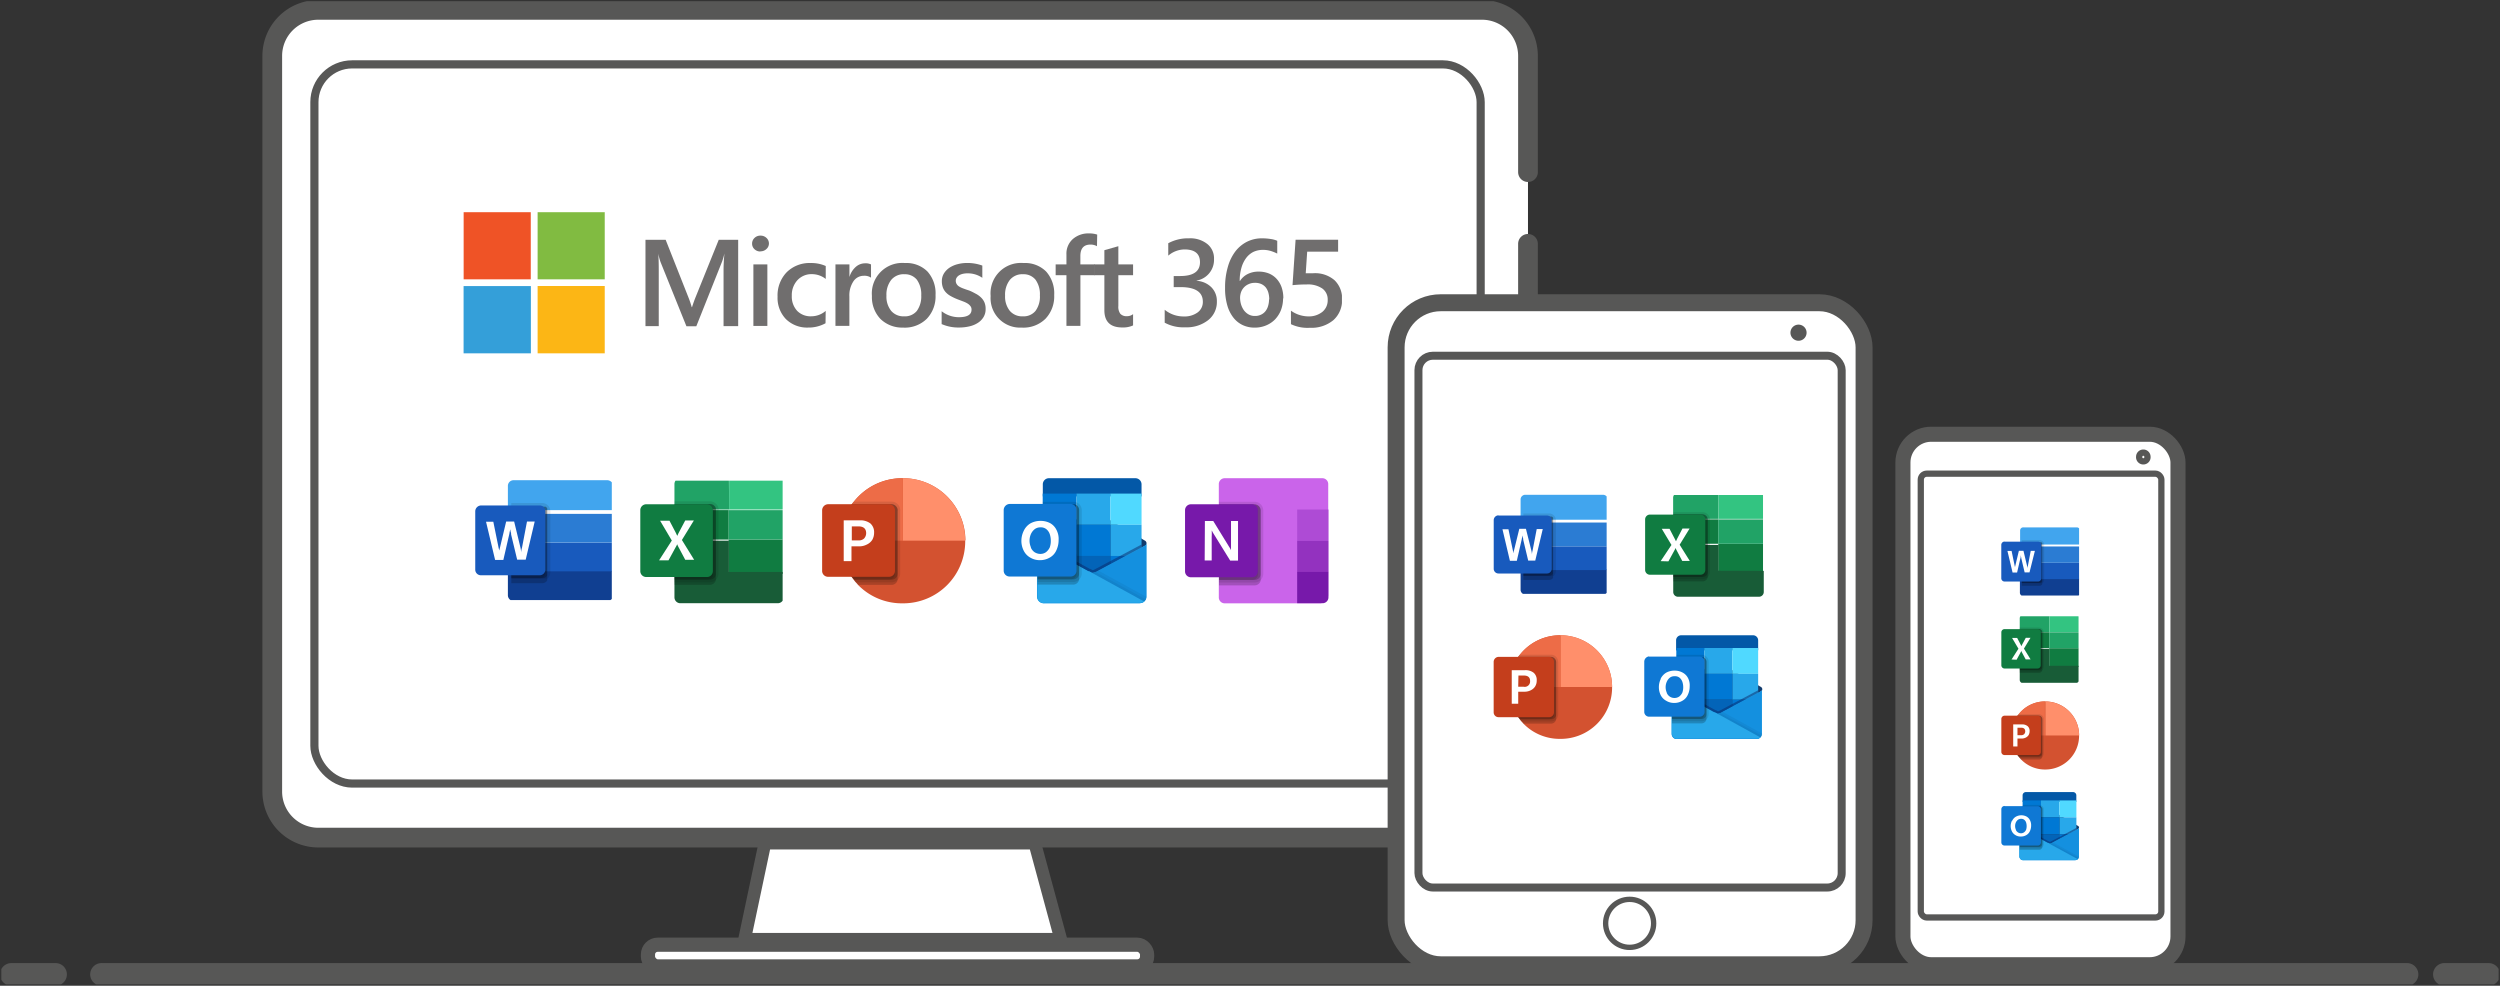 <svg id="Layer_1" data-name="Layer 1" xmlns="http://www.w3.org/2000/svg" xmlns:xlink="http://www.w3.org/1999/xlink" width="463.34" height="182.69" viewBox="0 0 463.34 182.69"><rect x="0" y="0" width="463.34" height="182.69" fill="#333333" stroke="none"/><defs><clipPath id="clip-path"><rect x="0.25" y="0.22" width="462.83" height="182.21" style="fill:none"/></clipPath><clipPath id="clip-path-2"><rect x="85.92" y="39.33" width="162.79" height="26.16" style="fill:none"/></clipPath><clipPath id="clip-path-3"><rect x="88.1" y="88.59" width="25.29" height="22.63" style="fill:none"/></clipPath><clipPath id="clip-path-5"><rect x="94.76" y="93.91" width="6.66" height="14.64" style="fill:none"/></clipPath><clipPath id="clip-path-6"><rect x="94.76" y="92.58" width="7.99" height="14.64" style="fill:none"/></clipPath><clipPath id="clip-path-7"><rect x="94.76" y="93.91" width="6.66" height="13.31" style="fill:none"/></clipPath><clipPath id="clip-path-9"><rect x="118.67" y="88.63" width="26.57" height="23.19" style="fill:none"/></clipPath><clipPath id="clip-path-10"><rect x="118.67" y="89.09" width="26.38" height="22.74" style="fill:none"/></clipPath><clipPath id="clip-path-11"><rect x="124.95" y="93.41" width="7.73" height="14.98" style="fill:none"/></clipPath><clipPath id="clip-path-12"><rect x="124.95" y="92.93" width="8.21" height="14.98" style="fill:none"/></clipPath><clipPath id="clip-path-13"><rect x="124.95" y="93.41" width="7.73" height="14.01" style="fill:none"/></clipPath><clipPath id="clip-path-14"><rect x="124.95" y="93.41" width="7.25" height="14.01" style="fill:none"/></clipPath><clipPath id="clip-path-15"><rect x="152.37" y="88.63" width="26.51" height="23.19" style="fill:none"/></clipPath><clipPath id="clip-path-16"><rect x="152.37" y="88.63" width="26.51" height="23.19" style="fill:none"/></clipPath><clipPath id="clip-path-17"><rect x="155.75" y="93.45" width="10.61" height="14.94" style="fill:none"/></clipPath><clipPath id="clip-path-18"><rect x="155.75" y="92.97" width="11.09" height="14.94" style="fill:none"/></clipPath><clipPath id="clip-path-19"><rect x="155.75" y="93.45" width="10.61" height="13.98" style="fill:none"/></clipPath><clipPath id="clip-path-20"><rect x="155.75" y="93.45" width="10.12" height="13.98" style="fill:none"/></clipPath><clipPath id="clip-path-21"><rect x="219.64" y="88.63" width="26.57" height="23.19" style="fill:none"/></clipPath><clipPath id="clip-path-23"><rect x="225.92" y="93.46" width="7.73" height="14.98" style="fill:none"/></clipPath><clipPath id="clip-path-24"><rect x="225.92" y="92.98" width="8.21" height="14.98" style="fill:none"/></clipPath><clipPath id="clip-path-25"><rect x="225.92" y="93.46" width="7.73" height="14.01" style="fill:none"/></clipPath><clipPath id="clip-path-26"><rect x="225.92" y="93.46" width="7.25" height="14.01" style="fill:none"/></clipPath><clipPath id="clip-path-27"><rect x="186.02" y="88.63" width="26.48" height="23.19" style="fill:none"/></clipPath><clipPath id="clip-path-29"><path d="M192.19,110.61a1.24,1.24,0,0,0,1.26,1.21h17.74a1.52,1.52,0,0,0,.77-.24,1.2,1.2,0,0,0,.48-1v-9.67a.47.47,0,0,1-.19.18L203.09,106s-.1,0-.14,0a1.19,1.19,0,0,1-.58.15h-.05l-.53-.29s-.1,0-.14,0l-9.16-5-.3-.14Zm20.25-9.67a.32.32,0,0,0,0-.3Z" style="fill:none"/></clipPath><linearGradient id="linear-gradient" x1="35.99" y1="264.49" x2="36.01" y2="264.49" gradientTransform="matrix(20.3, 0, 0, -11.18, -544.59, 3064.32)" gradientUnits="userSpaceOnUse"><stop offset="0" stop-color="#35b8f1"/><stop offset="1" stop-color="#28a8ea"/></linearGradient><clipPath id="clip-path-31"><rect x="193.21" y="100.64" width="18.37" height="5.54" style="fill:none"/></clipPath><clipPath id="clip-path-32"><rect x="192.29" y="93.45" width="7.71" height="14.9" style="fill:none"/></clipPath><clipPath id="clip-path-33"><rect x="192.29" y="92.97" width="8.19" height="14.9" style="fill:none"/></clipPath><clipPath id="clip-path-34"><rect x="192.29" y="93.45" width="7.71" height="13.94" style="fill:none"/></clipPath><clipPath id="clip-path-35"><rect x="192.29" y="93.45" width="7.23" height="13.94" style="fill:none"/></clipPath><clipPath id="clip-path-36"><rect x="202.37" y="105.75" width="10.12" height="5.74" style="fill:none"/></clipPath><clipPath id="clip-path-37"><rect x="202.32" y="106.03" width="10.08" height="5.45" style="fill:none"/></clipPath><clipPath id="clip-path-38"><rect x="276.83" y="91.33" width="20.94" height="18.74" style="fill:none"/></clipPath><clipPath id="clip-path-40"><rect x="282.34" y="95.74" width="5.51" height="12.13" style="fill:none"/></clipPath><clipPath id="clip-path-41"><rect x="282.34" y="94.64" width="6.61" height="12.13" style="fill:none"/></clipPath><clipPath id="clip-path-42"><rect x="282.34" y="95.74" width="5.51" height="11.02" style="fill:none"/></clipPath><clipPath id="clip-path-44"><rect x="304.9" y="91.37" width="22" height="19.2" style="fill:none"/></clipPath><clipPath id="clip-path-45"><rect x="304.9" y="91.74" width="21.85" height="18.83" style="fill:none"/></clipPath><clipPath id="clip-path-46"><rect x="310.1" y="95.33" width="6.4" height="12.4" style="fill:none"/></clipPath><clipPath id="clip-path-47"><rect x="310.1" y="94.93" width="6.8" height="12.4" style="fill:none"/></clipPath><clipPath id="clip-path-48"><rect x="310.1" y="95.33" width="6.4" height="11.6" style="fill:none"/></clipPath><clipPath id="clip-path-49"><rect x="310.1" y="95.33" width="6" height="11.6" style="fill:none"/></clipPath><clipPath id="clip-path-50"><rect x="276.83" y="117.74" width="21.96" height="19.2" style="fill:none"/></clipPath><clipPath id="clip-path-51"><rect x="276.83" y="117.74" width="21.96" height="19.2" style="fill:none"/></clipPath><clipPath id="clip-path-52"><rect x="279.62" y="121.73" width="8.78" height="12.38" style="fill:none"/></clipPath><clipPath id="clip-path-53"><rect x="279.62" y="121.34" width="9.18" height="12.38" style="fill:none"/></clipPath><clipPath id="clip-path-54"><rect x="279.62" y="121.73" width="8.78" height="11.58" style="fill:none"/></clipPath><clipPath id="clip-path-55"><rect x="279.62" y="121.73" width="8.38" height="11.58" style="fill:none"/></clipPath><clipPath id="clip-path-56"><rect x="304.69" y="117.74" width="21.93" height="19.2" style="fill:none"/></clipPath><clipPath id="clip-path-58"><path d="M309.8,136a1,1,0,0,0,1,1h14.69a1.3,1.3,0,0,0,.64-.2,1,1,0,0,0,.4-.8v-8a.29.29,0,0,1-.16.15l-7.58,4.07s-.08,0-.12,0a1,1,0,0,1-.48.12h0l-.44-.24s-.08,0-.12,0L310,127.88l-.24-.12Zm16.77-8a.28.28,0,0,0,0-.25Z" style="fill:none"/></clipPath><linearGradient id="linear-gradient-2" x1="36.74" y1="258.85" x2="36.77" y2="258.85" gradientTransform="matrix(16.81, 0, 0, -9.26, -312.97, 2529.8)" xlink:href="#linear-gradient"/><clipPath id="clip-path-60"><rect x="310.64" y="127.68" width="15.21" height="4.59" style="fill:none"/></clipPath><clipPath id="clip-path-61"><rect x="309.88" y="121.73" width="6.39" height="12.34" style="fill:none"/></clipPath><clipPath id="clip-path-62"><rect x="309.88" y="121.33" width="6.79" height="12.34" style="fill:none"/></clipPath><clipPath id="clip-path-63"><rect x="309.88" y="121.73" width="6.39" height="11.54" style="fill:none"/></clipPath><clipPath id="clip-path-64"><rect x="309.88" y="121.73" width="5.99" height="11.54" style="fill:none"/></clipPath><clipPath id="clip-path-65"><rect x="318.23" y="131.91" width="8.38" height="4.75" style="fill:none"/></clipPath><clipPath id="clip-path-66"><rect x="318.19" y="132.15" width="8.34" height="4.51" style="fill:none"/></clipPath><clipPath id="clip-path-67"><rect x="370.92" y="97.48" width="14.41" height="12.89" style="fill:none"/></clipPath><clipPath id="clip-path-69"><rect x="374.71" y="100.52" width="3.79" height="8.34" style="fill:none"/></clipPath><clipPath id="clip-path-70"><rect x="374.71" y="99.76" width="4.55" height="8.34" style="fill:none"/></clipPath><clipPath id="clip-path-71"><rect x="374.71" y="100.52" width="3.79" height="7.58" style="fill:none"/></clipPath><clipPath id="clip-path-73"><rect x="370.92" y="113.97" width="14.41" height="12.58" style="fill:none"/></clipPath><clipPath id="clip-path-74"><rect x="370.92" y="114.22" width="14.31" height="12.33" style="fill:none"/></clipPath><clipPath id="clip-path-75"><rect x="374.33" y="116.57" width="4.19" height="8.12" style="fill:none"/></clipPath><clipPath id="clip-path-76"><rect x="374.33" y="116.3" width="4.45" height="8.12" style="fill:none"/></clipPath><clipPath id="clip-path-77"><rect x="374.33" y="116.57" width="4.19" height="7.6" style="fill:none"/></clipPath><clipPath id="clip-path-78"><rect x="374.33" y="116.57" width="3.93" height="7.6" style="fill:none"/></clipPath><clipPath id="clip-path-79"><rect x="370.92" y="130.02" width="14.41" height="12.6" style="fill:none"/></clipPath><clipPath id="clip-path-81"><rect x="372.75" y="132.64" width="5.76" height="8.12" style="fill:none"/></clipPath><clipPath id="clip-path-82"><rect x="372.75" y="132.38" width="6.03" height="8.12" style="fill:none"/></clipPath><clipPath id="clip-path-83"><rect x="372.75" y="132.64" width="5.76" height="7.6" style="fill:none"/></clipPath><clipPath id="clip-path-84"><rect x="372.75" y="132.64" width="5.5" height="7.6" style="fill:none"/></clipPath><clipPath id="clip-path-85"><rect x="370.92" y="146.8" width="14.41" height="12.62" style="fill:none"/></clipPath><clipPath id="clip-path-87"><path d="M374.28,158.76a.68.68,0,0,0,.68.66h9.65a.77.77,0,0,0,.42-.13.66.66,0,0,0,.27-.53V153.5a.47.47,0,0,1-.1.1l-5,2.67s0,0-.08,0a.68.68,0,0,1-.31.08h0l-.29-.16s-.05,0-.08,0l-5-2.72-.16-.08Zm11-5.26a.25.25,0,0,0,0-.17Z" style="fill:none"/></clipPath><linearGradient id="linear-gradient-3" x1="39.03" y1="241.73" x2="39.05" y2="241.73" gradientTransform="matrix(11.05, 0, 0, -6.09, -60.23, 1627.78)" xlink:href="#linear-gradient"/><clipPath id="clip-path-89"><rect x="374.83" y="153.33" width="10" height="3.02" style="fill:none"/></clipPath><clipPath id="clip-path-90"><rect x="374.33" y="149.42" width="4.2" height="8.11" style="fill:none"/></clipPath><clipPath id="clip-path-91"><rect x="374.33" y="149.16" width="4.46" height="8.11" style="fill:none"/></clipPath><clipPath id="clip-path-92"><rect x="374.33" y="149.42" width="4.2" height="7.58" style="fill:none"/></clipPath><clipPath id="clip-path-93"><rect x="374.33" y="149.42" width="3.93" height="7.58" style="fill:none"/></clipPath><clipPath id="clip-path-94"><rect x="379.81" y="156.11" width="5.51" height="3.12" style="fill:none"/></clipPath><clipPath id="clip-path-95"><rect x="379.79" y="156.27" width="5.48" height="2.96" style="fill:none"/></clipPath></defs><g style="clip-path:url(#clip-path)"><g id="Group_1596" data-name="Group 1596"><path id="Path_1870" data-name="Path 1870" d="M283.19,45.19V146.7a8.54,8.54,0,0,1-8.54,8.54H59a8.54,8.54,0,0,1-8.54-8.54h0V10.36A8.53,8.53,0,0,1,59,1.83H274.65a8.53,8.53,0,0,1,8.54,8.53V31.9" style="fill:#fff"/><path id="Path_1871" data-name="Path 1871" d="M283.19,45.19V146.7a8.54,8.54,0,0,1-8.54,8.54H59a8.54,8.54,0,0,1-8.54-8.54h0V10.36A8.53,8.53,0,0,1,59,1.83H274.65a8.53,8.53,0,0,1,8.54,8.53V31.9" style="fill:none;stroke:#575756;stroke-linecap:round;stroke-miterlimit:10;stroke-width:3.653px"/><rect id="Rectangle_1142" data-name="Rectangle 1142" x="58.27" y="11.93" width="216.15" height="133.29" rx="7" style="fill:none;stroke:#575756;stroke-miterlimit:10;stroke-width:1.511px"/><path id="Path_1872" data-name="Path 1872" d="M138,174.08H196.6l-4.83-17.82h-50Z" style="fill:#fff"/><path id="Path_1873" data-name="Path 1873" d="M138,174.08H196.6l-4.83-17.82h-50Z" style="fill:none;stroke:#575756;stroke-miterlimit:10;stroke-width:2.353px"/><path id="Path_1874" data-name="Path 1874" d="M121.68,179.12H211a1.6,1.6,0,0,0,1.6-1.6h0v-.83a1.6,1.6,0,0,0-1.6-1.6H121.68a1.6,1.6,0,0,0-1.59,1.6h0v.83a1.6,1.6,0,0,0,1.59,1.6h0" style="fill:#fff"/><rect id="Rectangle_1143" data-name="Rectangle 1143" x="120.09" y="175.09" width="92.51" height="4.02" rx="1.81" style="fill:none;stroke:#575756;stroke-miterlimit:10;stroke-width:2.631px"/><line id="Line_509" data-name="Line 509" x1="18.81" y1="180.59" x2="446.11" y2="180.59" style="fill:none;stroke:#575756;stroke-linecap:round;stroke-miterlimit:10;stroke-width:4.196px"/><line id="Line_510" data-name="Line 510" x1="2.1" y1="180.59" x2="10.3" y2="180.59" style="fill:none;stroke:#575756;stroke-linecap:round;stroke-miterlimit:10;stroke-width:4.196px"/><line id="Line_511" data-name="Line 511" x1="453.03" y1="180.59" x2="461.24" y2="180.59" style="fill:none;stroke:#575756;stroke-linecap:round;stroke-miterlimit:10;stroke-width:4.196px"/><path id="Path_1875" data-name="Path 1875" d="M338.21,178.81H266a7.27,7.27,0,0,1-7.26-7.27V63.37A7.26,7.26,0,0,1,266,56.11h72.2a7.26,7.26,0,0,1,7.26,7.26V171.54a7.27,7.27,0,0,1-7.26,7.27" style="fill:#fff"/><rect id="Rectangle_1144" data-name="Rectangle 1144" x="258.75" y="56.11" width="86.73" height="122.7" rx="8.27" style="fill:none;stroke:#575756;stroke-miterlimit:10;stroke-width:3.144px"/><path id="Path_1876" data-name="Path 1876" d="M339,164.49H265.23a2.34,2.34,0,0,1-2.34-2.34V68.27a2.34,2.34,0,0,1,2.34-2.34H339a2.34,2.34,0,0,1,2.34,2.34v93.88a2.34,2.34,0,0,1-2.34,2.34" style="fill:#fff"/><rect id="Rectangle_1145" data-name="Rectangle 1145" x="262.89" y="65.93" width="78.44" height="98.56" rx="2.67" style="fill:none;stroke:#575756;stroke-miterlimit:10;stroke-width:1.482px"/><path id="Path_1877" data-name="Path 1877" d="M306.48,171.13a4.45,4.45,0,1,1-4.45-4.45,4.45,4.45,0,0,1,4.45,4.45h0" style="fill:#fff"/><circle id="Ellipse_181" data-name="Ellipse 181" cx="302.03" cy="171.13" r="4.45" style="fill:none;stroke:#575756;stroke-miterlimit:10;stroke-width:0.991px"/><path id="Path_1878" data-name="Path 1878" d="M334.33,61.66a1,1,0,1,1-1-1,1,1,0,0,1,1,1" style="fill:#575756"/><path id="Path_1879" data-name="Path 1879" d="M334.33,61.66a1,1,0,1,1-1-1A1,1,0,0,1,334.33,61.66Z" style="fill:none;stroke:#575756;stroke-miterlimit:10;stroke-width:0.991px"/><path id="Path_1880" data-name="Path 1880" d="M399.06,178.8H357.28a4.59,4.59,0,0,1-4.6-4.6h0V85.08a4.6,4.6,0,0,1,4.6-4.6h41.78a4.6,4.6,0,0,1,4.6,4.6h0V174.2a4.59,4.59,0,0,1-4.6,4.6h0" style="fill:#fff"/><rect id="Rectangle_1146" data-name="Rectangle 1146" x="352.68" y="80.48" width="50.98" height="98.32" rx="5.24" style="fill:none;stroke:#575756;stroke-miterlimit:10;stroke-width:2.793px"/><path id="Path_1881" data-name="Path 1881" d="M399.61,170H357a1,1,0,0,1-1-1V88.77a1,1,0,0,1,1-1h42.64a1,1,0,0,1,1,1v80.29a1,1,0,0,1-1,1" style="fill:#fff"/><rect id="Rectangle_1147" data-name="Rectangle 1147" x="355.99" y="87.79" width="44.59" height="82.25" rx="1.11" style="fill:none;stroke:#575756;stroke-miterlimit:10;stroke-width:1.161px"/><path id="Path_1882" data-name="Path 1882" d="M398,84.65a.77.77,0,1,1-1.53,0,.76.76,0,0,1,.76-.76h0a.76.76,0,0,1,.76.76" style="fill:#fff"/><path id="Path_1883" data-name="Path 1883" d="M398,84.65a.77.77,0,1,1-1.53,0,.76.76,0,0,1,.76-.76h0A.76.76,0,0,1,398,84.65Z" style="fill:none;stroke:#575756;stroke-miterlimit:10;stroke-width:1.161px"/><g id="Group_1614" data-name="Group 1614"><g style="clip-path:url(#clip-path-2)"><g id="Group_1612" data-name="Group 1612"><path id="Path_1884" data-name="Path 1884" d="M85.93,39.33H98.37V51.77H85.93Z" style="fill:#ef5326"/><path id="Path_1885" data-name="Path 1885" d="M99.64,39.33h12.44V51.77H99.64V39.33" style="fill:#81bb41"/><path id="Path_1886" data-name="Path 1886" d="M99.64,53h12.44V65.48H99.64V53" style="fill:#fcb615"/><path id="Path_1887" data-name="Path 1887" d="M136.73,60.44H134.1V50.08c0-.85.05-1.89.16-3.11h0a11.16,11.16,0,0,1-.43,1.5l-4.78,12h-1.83l-4.79-11.88A10.75,10.75,0,0,1,122,47h0c.06.65.09,1.69.09,3.14V60.44h-2.46v-16h3.74l4.21,10.65a17.13,17.13,0,0,1,.62,1.83h.06c.27-.84.5-1.46.67-1.87l4.28-10.61h3.6v16Z" style="fill:#706e6e"/><path id="Path_1888" data-name="Path 1888" d="M140.94,46.61a1.54,1.54,0,0,1-1.09-.41,1.37,1.37,0,0,1-.46-1.05,1.42,1.42,0,0,1,.46-1.06,1.51,1.51,0,0,1,1.09-.42,1.57,1.57,0,0,1,1.11.42,1.39,1.39,0,0,1,.46,1.06,1.36,1.36,0,0,1-.46,1,1.54,1.54,0,0,1-1.11.43m1.28,13.83h-2.59V49h2.59Z" style="fill:#706e6e"/><path id="Path_1889" data-name="Path 1889" d="M153,59.91a6.5,6.5,0,0,1-3.25.8,5.57,5.57,0,0,1-4.11-1.59A5.66,5.66,0,0,1,144.11,55a6.19,6.19,0,0,1,1.68-4.53,6,6,0,0,1,4.49-1.72,6.55,6.55,0,0,1,2.76.55V51.7a4.14,4.14,0,0,0-2.55-.89,3.52,3.52,0,0,0-2.69,1.11,4.07,4.07,0,0,0-1.05,2.9,3.88,3.88,0,0,0,1,2.8,3.46,3.46,0,0,0,2.65,1,4.08,4.08,0,0,0,2.63-1Z" style="fill:#706e6e"/><path id="Path_1890" data-name="Path 1890" d="M161.46,51.48a2.14,2.14,0,0,0-1.35-.37,2.3,2.3,0,0,0-1.92,1,4.68,4.68,0,0,0-.77,2.82v5.47h-2.58V49h2.59v2.35h0a4,4,0,0,1,1.17-1.88,2.62,2.62,0,0,1,1.75-.67,2.25,2.25,0,0,1,1.08.21v2.46Z" style="fill:#706e6e"/><path id="Path_1891" data-name="Path 1891" d="M167.41,60.71a5.73,5.73,0,0,1-4.23-1.6,5.83,5.83,0,0,1-1.58-4.25,5.65,5.65,0,0,1,5.13-6.11,6.15,6.15,0,0,1,1,0,5.5,5.5,0,0,1,4.17,1.58,6.06,6.06,0,0,1,1.49,4.36,6,6,0,0,1-1.61,4.38,5.81,5.81,0,0,1-4.33,1.65m.12-9.9a3,3,0,0,0-2.4,1.06,4.43,4.43,0,0,0-.88,2.92,4.19,4.19,0,0,0,.89,2.83,3,3,0,0,0,2.39,1,2.86,2.86,0,0,0,2.35-1,4.57,4.57,0,0,0,.82-2.89,4.64,4.64,0,0,0-.82-2.91,2.84,2.84,0,0,0-2.35-1" style="fill:#706e6e"/><path id="Path_1892" data-name="Path 1892" d="M174.52,60.08v-2.4a5.16,5.16,0,0,0,3.2,1.11c1.56,0,2.34-.47,2.34-1.39a1,1,0,0,0-.2-.66,1.94,1.94,0,0,0-.54-.49,4.52,4.52,0,0,0-.8-.38l-1-.38a9.76,9.76,0,0,1-1.27-.59,3.58,3.58,0,0,1-.94-.71,2.68,2.68,0,0,1-.56-.9,3.3,3.3,0,0,1-.19-1.17,2.72,2.72,0,0,1,.39-1.45A3.57,3.57,0,0,1,176,49.6a5.05,5.05,0,0,1,1.49-.64,6.78,6.78,0,0,1,1.73-.22,8.07,8.07,0,0,1,2.84.48v2.27a4.73,4.73,0,0,0-2.77-.83,3.71,3.71,0,0,0-.88.1,2.38,2.38,0,0,0-.68.28,1.36,1.36,0,0,0-.43.43,1,1,0,0,0-.16.55,1.13,1.13,0,0,0,.16.62,1.35,1.35,0,0,0,.46.46,4.08,4.08,0,0,0,.73.35c.29.11.62.23,1,.35s.89.39,1.32.62a4,4,0,0,1,1,.71,2.74,2.74,0,0,1,.64.91,3,3,0,0,1,.22,1.23,2.79,2.79,0,0,1-.4,1.52,3.31,3.31,0,0,1-1.07,1.07,4.87,4.87,0,0,1-1.55.63,8.11,8.11,0,0,1-1.84.21,7.71,7.71,0,0,1-3.25-.62" style="fill:#706e6e"/><path id="Path_1893" data-name="Path 1893" d="M189.4,60.71a5.46,5.46,0,0,1-5.8-5.85,5.63,5.63,0,0,1,5.12-6.11,6.15,6.15,0,0,1,1,0,5.5,5.5,0,0,1,4.17,1.58,6.06,6.06,0,0,1,1.49,4.36,6,6,0,0,1-1.61,4.38,5.81,5.81,0,0,1-4.33,1.65m.12-9.9a3,3,0,0,0-2.4,1.06,4.43,4.43,0,0,0-.88,2.92,4.19,4.19,0,0,0,.89,2.83,3,3,0,0,0,2.39,1,2.86,2.86,0,0,0,2.35-1,4.45,4.45,0,0,0,.82-2.89,4.58,4.58,0,0,0-.82-2.91,2.83,2.83,0,0,0-2.35-1" style="fill:#706e6e"/><path id="Path_1894" data-name="Path 1894" d="M203.31,45.63a2.4,2.4,0,0,0-1.2-.3c-1.26,0-1.88.71-1.88,2.13V49h2.65v2h-2.64v9.4h-2.59V51h-2V49h2V47.16a3.61,3.61,0,0,1,1.18-2.85,4.34,4.34,0,0,1,3-1.05,4.63,4.63,0,0,1,1.52.22Z" style="fill:#706e6e"/><path id="Path_1895" data-name="Path 1895" d="M210,60.31a4.41,4.41,0,0,1-2,.38q-3.31,0-3.32-3.19V51h-1.91V49h1.91V46.37l2.59-.74V49H210v2h-2.73v5.71a2.19,2.19,0,0,0,.37,1.45,1.55,1.55,0,0,0,1.23.44,1.77,1.77,0,0,0,1.13-.38v2.05Z" style="fill:#706e6e"/><path id="Path_1896" data-name="Path 1896" d="M215.86,59.85V57.41a5.5,5.5,0,0,0,3.52,1.24,4.13,4.13,0,0,0,2.55-.72,2.38,2.38,0,0,0,1-2q0-2.72-4.17-2.72h-1.23V51.16h1.18q3.69,0,3.69-2.56,0-2.37-2.88-2.37a4.73,4.73,0,0,0-3,1.15v-2.3a7.7,7.7,0,0,1,3.85-.91,5.06,5.06,0,0,1,3.41,1.07A3.39,3.39,0,0,1,225,48,3.9,3.9,0,0,1,221.79,52v.05a4.18,4.18,0,0,1,2.74,1.21,3.61,3.61,0,0,1,1,2.61,4.27,4.27,0,0,1-1.62,3.47,6.47,6.47,0,0,1-4.26,1.32,7.2,7.2,0,0,1-3.8-.86" style="fill:#706e6e"/><path id="Path_1897" data-name="Path 1897" d="M237.8,55.29a6.12,6.12,0,0,1-.4,2.2,5.38,5.38,0,0,1-1.1,1.72,5,5,0,0,1-1.67,1.11,5.41,5.41,0,0,1-2.1.4,5.11,5.11,0,0,1-2.21-.47,4.74,4.74,0,0,1-1.74-1.4,6.59,6.59,0,0,1-1.13-2.3,11.15,11.15,0,0,1-.4-3.2,13.47,13.47,0,0,1,.53-3.94A8.54,8.54,0,0,1,229,46.54a6.34,6.34,0,0,1,2.18-1.77,6.15,6.15,0,0,1,2.7-.6,10.19,10.19,0,0,1,1.65.13,4.48,4.48,0,0,1,1.19.33V47a7.58,7.58,0,0,0-1.22-.49,4.94,4.94,0,0,0-1.48-.2,4.12,4.12,0,0,0-1.73.38A3.8,3.8,0,0,0,231,47.76a5.49,5.49,0,0,0-.9,1.81,8.63,8.63,0,0,0-.34,2.48h.07a3.57,3.57,0,0,1,1.39-1.25,4.4,4.4,0,0,1,2.05-.46,5.06,5.06,0,0,1,1.89.34,4,4,0,0,1,1.44,1,4.48,4.48,0,0,1,.93,1.57,6.27,6.27,0,0,1,.32,2.07m-2.61.21a4.84,4.84,0,0,0-.16-1.26,2.91,2.91,0,0,0-.49-1,2.32,2.32,0,0,0-.83-.63,2.77,2.77,0,0,0-1.17-.22,2.64,2.64,0,0,0-1.17.24A2.56,2.56,0,0,0,230,54.18a3.27,3.27,0,0,0-.17,1,4.57,4.57,0,0,0,.16,1.16,3.86,3.86,0,0,0,.5,1.09,2.77,2.77,0,0,0,.86.81,2.31,2.31,0,0,0,1.23.32,2.47,2.47,0,0,0,1.13-.24,2.23,2.23,0,0,0,.82-.64,2.76,2.76,0,0,0,.5-1,4.23,4.23,0,0,0,.17-1.22" style="fill:#706e6e"/><path id="Path_1898" data-name="Path 1898" d="M239.26,60.07V57.58a5.62,5.62,0,0,0,3.19,1.06,4,4,0,0,0,2.62-.83,2.75,2.75,0,0,0,1-2.22,2.49,2.49,0,0,0-1-2.12,4.72,4.72,0,0,0-2.9-.75c-.43,0-1.3,0-2.62.13l.57-8.42H248v2.21h-5.73l-.27,4c.52,0,1,0,1.4,0a5.51,5.51,0,0,1,3.94,1.3,4.66,4.66,0,0,1,1.39,3.57,4.91,4.91,0,0,1-1.59,3.81,6.32,6.32,0,0,1-4.37,1.43,7.12,7.12,0,0,1-3.49-.66" style="fill:#706e6e"/><rect id="Rectangle_1149" data-name="Rectangle 1149" x="85.92" y="53.02" width="12.47" height="12.47" style="fill:#349fd9"/></g></g></g></g></g><g id="Group_1598" data-name="Group 1598"><g style="clip-path:url(#clip-path-3)"><g id="Group_1132" data-name="Group 1132"><g id="Group_1131" data-name="Group 1131"><g style="clip-path:url(#clip-path-3)"><g id="Group_1130" data-name="Group 1130"><path id="Path_1622" data-name="Path 1622" d="M95.2,111.35h17.39a1.05,1.05,0,0,0,1.07-1v-4.55H94.13v4.51a1.06,1.06,0,0,0,1,1.07h0" style="fill:#103f91"/><path id="Path_1623" data-name="Path 1623" d="M112.59,89H95.2a1.05,1.05,0,0,0-1.07,1v4.55h19.53V90.15A1.14,1.14,0,0,0,112.59,89" style="fill:#41a5ee"/><rect id="Rectangle_899" data-name="Rectangle 899" x="94.76" y="100.57" width="18.64" height="5.32" style="fill:#185abd"/><rect id="Rectangle_900" data-name="Rectangle 900" x="94.76" y="95.24" width="18.64" height="5.32" style="fill:#2b7cd3"/><g id="Group_1120" data-name="Group 1120" style="opacity:0.2"><g id="Group_1119" data-name="Group 1119"><g style="clip-path:url(#clip-path-5)"><g id="Group_1118" data-name="Group 1118"><path id="Path_1624" data-name="Path 1624" d="M101.57,94.79v12.42a1.09,1.09,0,0,1-1.07.88H94.13V93.68h6.37a1.12,1.12,0,0,1,1.07,1.12"/></g></g></g></g><g id="Group_1123" data-name="Group 1123" style="opacity:0.1"><g id="Group_1122" data-name="Group 1122"><g style="clip-path:url(#clip-path-6)"><g id="Group_1121" data-name="Group 1121"><path id="Path_1625" data-name="Path 1625" d="M102,94.8v11.3a1.55,1.55,0,0,1-1.53,1.53H94.13V93.22h6.37A1.55,1.55,0,0,1,102,94.8Z"/></g></g></g></g><g id="Group_1126" data-name="Group 1126" style="opacity:0.2"><g id="Group_1125" data-name="Group 1125"><g style="clip-path:url(#clip-path-7)"><g id="Group_1124" data-name="Group 1124"><path id="Path_1626" data-name="Path 1626" d="M101.57,94.79v11.3a1.05,1.05,0,0,1-1,1.07H94.13V93.68h6.37a1.12,1.12,0,0,1,1.07,1.12"/></g></g></g></g><g id="Group_1129" data-name="Group 1129" style="opacity:0.1"><g id="Group_1128" data-name="Group 1128"><g style="clip-path:url(#clip-path-7)"><g id="Group_1127" data-name="Group 1127"><path id="Path_1627" data-name="Path 1627" d="M101.1,94.79v11.3a1.05,1.05,0,0,1-1,1.07H94.13V93.68H100a1.12,1.12,0,0,1,1.07,1.12"/></g></g></g></g><path id="Path_1628" data-name="Path 1628" d="M89.15,93.68H100a1.05,1.05,0,0,1,1.07,1h0v10.87a1.05,1.05,0,0,1-1,1.07H89.15a1.05,1.05,0,0,1-1.07-1V94.8a1.1,1.1,0,0,1,1.07-1.12h0" style="fill:#185abd"/><path id="Path_1629" data-name="Path 1629" d="M92.55,102c0,.19,0,.33,0,.42,0-.14,0-.28,0-.42a3.15,3.15,0,0,1,.09-.42l1.17-4.92h1.48l1.17,4.83a7.46,7.46,0,0,1,.14.93,2.66,2.66,0,0,1,.14-.88l.93-4.88H99.1l-1.67,7.07H95.85l-1.12-4.66c0-.14,0-.32-.09-.51a3.4,3.4,0,0,0-.09-.46,3.06,3.06,0,0,1-.1.51,3.46,3.46,0,0,1-.09.51l-1.07,4.65H91.76L90.08,96.7h1.35l1,4.93a3.72,3.72,0,0,1,.1.37" style="fill:#fff"/></g></g></g></g></g></g><g id="Group_1599" data-name="Group 1599"><g style="clip-path:url(#clip-path-9)"><g id="Group_1148" data-name="Group 1148"><g id="Group_1147" data-name="Group 1147"><g style="clip-path:url(#clip-path-10)"><g id="Group_1146" data-name="Group 1146"><path id="Path_1630" data-name="Path 1630" d="M135.09,88.63h-9A1.09,1.09,0,0,0,125,89.7v4.73h10.14Z" style="fill:#21a366"/><path id="Path_1631" data-name="Path 1631" d="M144.13,88.63h-9v5.8h10.15V89.74a1.09,1.09,0,0,0-1.07-1.11h0" style="fill:#33c481"/><rect id="Rectangle_907" data-name="Rectangle 907" x="135.04" y="100" width="10.01" height="6.37" style="fill:#107c41"/><path id="Path_1632" data-name="Path 1632" d="M135.09,106v-5.79H125v10.48a1.09,1.09,0,0,0,1.07,1.11h18.06a1.09,1.09,0,0,0,1.11-1.07V106Z" style="fill:#185c37"/><rect id="Rectangle_908" data-name="Rectangle 908" x="125.04" y="94.54" width="10.01" height="5.46" style="fill:#107c41"/><rect id="Rectangle_909" data-name="Rectangle 909" x="135.04" y="94.54" width="10.01" height="5.46" style="fill:#21a366"/><g id="Group_1136" data-name="Group 1136" style="opacity:0.2"><g id="Group_1135" data-name="Group 1135"><g style="clip-path:url(#clip-path-11)"><g id="Group_1134" data-name="Group 1134"><path id="Path_1633" data-name="Path 1633" d="M132.68,94.57v12.9a1.13,1.13,0,0,1-1.11.92H125v-15h6.62a1.16,1.16,0,0,1,1.11,1.16"/></g></g></g></g><g id="Group_1139" data-name="Group 1139" style="opacity:0.1"><g id="Group_1138" data-name="Group 1138"><g style="clip-path:url(#clip-path-12)"><g id="Group_1137" data-name="Group 1137"><path id="Path_1634" data-name="Path 1634" d="M133.16,94.57v11.74a1.62,1.62,0,0,1-1.59,1.6H125v-15h6.62a1.65,1.65,0,0,1,1.59,1.64"/></g></g></g></g><g id="Group_1142" data-name="Group 1142" style="opacity:0.2"><g id="Group_1141" data-name="Group 1141"><g style="clip-path:url(#clip-path-13)"><g id="Group_1140" data-name="Group 1140"><path id="Path_1635" data-name="Path 1635" d="M132.68,94.57v11.75a1.09,1.09,0,0,1-1.07,1.11H125v-14h6.62a1.16,1.16,0,0,1,1.11,1.16"/></g></g></g></g><g id="Group_1145" data-name="Group 1145" style="opacity:0.1"><g id="Group_1144" data-name="Group 1144"><g style="clip-path:url(#clip-path-14)"><g id="Group_1143" data-name="Group 1143"><path id="Path_1636" data-name="Path 1636" d="M132.19,94.57v11.75a1.09,1.09,0,0,1-1.07,1.11H125v-14h6.13a1.18,1.18,0,0,1,1.12,1.16"/></g></g></g></g><path id="Path_1637" data-name="Path 1637" d="M119.78,93.46H131a1.1,1.1,0,0,1,1.12,1.08v11.29a1.09,1.09,0,0,1-1.08,1.11H119.78a1.09,1.09,0,0,1-1.11-1.07h0V94.57a1.1,1.1,0,0,1,1.07-1.11h0" style="fill:#107c41"/><path id="Path_1638" data-name="Path 1638" d="M122.15,103.85l2.36-3.67-2.17-3.67h1.74l1.21,2.31a4.44,4.44,0,0,0,.24.49c.1-.2.14-.34.24-.53L127,96.46h1.6l-2.22,3.62,2.27,3.67H127l-1.36-2.56-.14-.34c0,.1-.1.25-.15.34l-1.45,2.66Z" style="fill:#fff"/></g></g></g></g></g></g><g id="Group_1600" data-name="Group 1600"><g style="clip-path:url(#clip-path-15)"><g id="Group_1164" data-name="Group 1164"><g id="Group_1163" data-name="Group 1163"><g style="clip-path:url(#clip-path-16)"><g id="Group_1162" data-name="Group 1162"><path id="Path_1639" data-name="Path 1639" d="M178.89,100.11v.24a11.5,11.5,0,0,1-11.47,11.47h-.25a11.36,11.36,0,0,1-8.1-3.37c-.14-.15-.28-.34-.43-.49a4.54,4.54,0,0,1-.39-.48,11.29,11.29,0,0,1-2.5-7.13v-.24a11.51,11.51,0,0,1,2.12-6.66,2.93,2.93,0,0,1,.39-.48,11.36,11.36,0,0,1,9-4.34h.24a11.57,11.57,0,0,1,11.43,11.48" style="fill:#d35230"/><path id="Path_1640" data-name="Path 1640" d="M178.89,100.2v-.1a11.53,11.53,0,0,0-11.47-11.47h-.1V100.2Z" style="fill:#ff8f6b"/><path id="Path_1641" data-name="Path 1641" d="M155.75,100.11v.1h11.57V88.63h-.1a11.5,11.5,0,0,0-11.47,11.48" style="fill:#ed6c47"/><g id="Group_1152" data-name="Group 1152" style="opacity:0.2"><g id="Group_1151" data-name="Group 1151"><g style="clip-path:url(#clip-path-17)"><g id="Group_1150" data-name="Group 1150"><path id="Path_1642" data-name="Path 1642" d="M166.36,94.61v12.87a1.14,1.14,0,0,1-1.11.92h-6.17c-.15-.15-.29-.34-.44-.48a3.05,3.05,0,0,1-.38-.49,11.24,11.24,0,0,1-2.51-7.13v-.19a11.51,11.51,0,0,1,2.12-6.66h7.38a1.18,1.18,0,0,1,1.11,1.16"/></g></g></g></g><g id="Group_1155" data-name="Group 1155" style="opacity:0.1"><g id="Group_1154" data-name="Group 1154"><g style="clip-path:url(#clip-path-18)"><g id="Group_1153" data-name="Group 1153"><path id="Path_1643" data-name="Path 1643" d="M166.84,94.61v11.71a1.62,1.62,0,0,1-1.59,1.6h-6.6a3.05,3.05,0,0,1-.38-.49,11.23,11.23,0,0,1-2.52-7.13v-.19a11.51,11.51,0,0,1,2.12-6.66,2.93,2.93,0,0,1,.39-.48h7a1.62,1.62,0,0,1,1.59,1.64h0"/></g></g></g></g><g id="Group_1158" data-name="Group 1158" style="opacity:0.2"><g id="Group_1157" data-name="Group 1157"><g style="clip-path:url(#clip-path-19)"><g id="Group_1156" data-name="Group 1156"><path id="Path_1644" data-name="Path 1644" d="M166.36,94.61v11.71a1.09,1.09,0,0,1-1.07,1.11h-7a11.3,11.3,0,0,1-2.51-7.13v-.19a11.51,11.51,0,0,1,2.12-6.66h7.38a1.18,1.18,0,0,1,1.11,1.16"/></g></g></g></g><g id="Group_1161" data-name="Group 1161" style="opacity:0.1"><g id="Group_1160" data-name="Group 1160"><g style="clip-path:url(#clip-path-20)"><g id="Group_1159" data-name="Group 1159"><path id="Path_1645" data-name="Path 1645" d="M165.87,94.61v11.71a1.09,1.09,0,0,1-1.07,1.11h-6.54a11.24,11.24,0,0,1-2.51-7.13v-.19a11.51,11.51,0,0,1,2.12-6.66h6.89a1.17,1.17,0,0,1,1.11,1.16"/></g></g></g></g><path id="Path_1646" data-name="Path 1646" d="M153.48,93.45h11.28a1.09,1.09,0,0,1,1.11,1.07h0v11.27a1.09,1.09,0,0,1-1.07,1.11H153.48a1.09,1.09,0,0,1-1.11-1.07V94.61a1.14,1.14,0,0,1,1.11-1.16h0" style="fill:#c43e1c"/><path id="Path_1647" data-name="Path 1647" d="M159.32,96.44a3,3,0,0,1,2,.58,2.15,2.15,0,0,1,.68,1.74,2.6,2.6,0,0,1-.34,1.3,2.41,2.41,0,0,1-1,.86,3.06,3.06,0,0,1-1.45.34h-1.4V104h-1.44V96.44Zm-1.45,3.71h1.21a1.39,1.39,0,0,0,1.06-.34,1.47,1.47,0,0,0,.39-1c0-.82-.49-1.25-1.4-1.25h-1.26Z" style="fill:#fff"/></g></g></g></g></g></g><g id="Group_1601" data-name="Group 1601"><g style="clip-path:url(#clip-path-21)"><g id="Group_1180" data-name="Group 1180"><g id="Group_1179" data-name="Group 1179"><g style="clip-path:url(#clip-path-21)"><g id="Group_1178" data-name="Group 1178"><path id="Path_1648" data-name="Path 1648" d="M244.76,111.82H227a1.09,1.09,0,0,1-1.11-1.07v-21A1.09,1.09,0,0,1,227,88.63h18.06a1.09,1.09,0,0,1,1.11,1.07v20.67a1.74,1.74,0,0,1-1.4,1.45" style="fill:#ca64ea"/><rect id="Rectangle_922" data-name="Rectangle 922" x="240.41" y="94.43" width="5.8" height="5.8" style="fill:#ae4bd5"/><rect id="Rectangle_923" data-name="Rectangle 923" x="240.41" y="100.23" width="5.8" height="5.8" style="fill:#9332bf"/><path id="Path_1649" data-name="Path 1649" d="M240.41,106h5.8v4.69a1.09,1.09,0,0,1-1.07,1.11h-4.73Z" style="fill:#7719aa"/><g id="Group_1168" data-name="Group 1168" style="opacity:0.2"><g id="Group_1167" data-name="Group 1167"><g style="clip-path:url(#clip-path-23)"><g id="Group_1166" data-name="Group 1166"><path id="Path_1650" data-name="Path 1650" d="M233.65,94.57v13a1.13,1.13,0,0,1-1.11.92h-6.62v-15h6.57a1.14,1.14,0,0,1,1.16,1.12h0"/></g></g></g></g><g id="Group_1171" data-name="Group 1171" style="opacity:0.1"><g id="Group_1170" data-name="Group 1170"><g style="clip-path:url(#clip-path-24)"><g id="Group_1169" data-name="Group 1169"><path id="Path_1651" data-name="Path 1651" d="M234.13,94.57v11.79a1.61,1.61,0,0,1-1.59,1.6h-6.62V93h6.57a1.61,1.61,0,0,1,1.64,1.6h0"/></g></g></g></g><g id="Group_1174" data-name="Group 1174" style="opacity:0.2"><g id="Group_1173" data-name="Group 1173"><g style="clip-path:url(#clip-path-25)"><g id="Group_1172" data-name="Group 1172"><path id="Path_1652" data-name="Path 1652" d="M233.65,94.57v11.79a1.1,1.1,0,0,1-1.07,1.12h-6.66v-14h6.57a1.14,1.14,0,0,1,1.16,1.12h0"/></g></g></g></g><g id="Group_1177" data-name="Group 1177" style="opacity:0.1"><g id="Group_1176" data-name="Group 1176"><g style="clip-path:url(#clip-path-26)"><g id="Group_1175" data-name="Group 1175"><path id="Path_1653" data-name="Path 1653" d="M233.17,94.57v11.79a1.1,1.1,0,0,1-1.08,1.12h-6.17v-14H232a1.15,1.15,0,0,1,1.16,1.12h0"/></g></g></g></g><path id="Path_1654" data-name="Path 1654" d="M220.75,93.46H232a1.09,1.09,0,0,1,1.11,1.08v11.34a1.09,1.09,0,0,1-1.07,1.11h-11.3a1.09,1.09,0,0,1-1.11-1.07V94.57a1.1,1.1,0,0,1,1.07-1.11h0" style="fill:#7719aa"/><path id="Path_1655" data-name="Path 1655" d="M223.31,96.56h1.55l3,4.88a3,3,0,0,1,.29.53V96.56h1.3v7.34H228l-3.09-5a3.92,3.92,0,0,1-.29-.53h-.05a8.24,8.24,0,0,1,0,1.11v4.4h-1.3Z" style="fill:#fff"/></g></g></g></g></g></g><g id="Group_1602" data-name="Group 1602"><g style="clip-path:url(#clip-path-27)"><g id="Group_1235" data-name="Group 1235"><g id="Group_1209" data-name="Group 1209"><g style="clip-path:url(#clip-path-27)"><g id="Group_1208" data-name="Group 1208"><path id="Path_1665" data-name="Path 1665" d="M212.49,100.68a.54.54,0,0,0-.29-.48l-9-5.3a.21.21,0,0,0-.15-.05,1.15,1.15,0,0,0-1.11,0c-.05,0-.1.05-.14.05l-9,5.3a.6.6,0,0,0-.19.82.57.57,0,0,0,.19.19l9,5.3a.16.16,0,0,0,.14,0,1.1,1.1,0,0,0,1.11,0c.05,0,.1,0,.15,0l9-5.3a.65.65,0,0,0,.29-.53" style="fill:#123b6d"/><rect id="Rectangle_943" data-name="Rectangle 943" x="193.5" y="97.16" width="5.98" height="5.5" style="fill:#0364b8"/><path id="Path_1666" data-name="Path 1666" d="M211.57,92V89.74a1.14,1.14,0,0,0-1.15-1.11h-16a1.13,1.13,0,0,0-1.15,1.11h0V92h18.32Z" style="fill:#0358a7"/><rect id="Rectangle_944" data-name="Rectangle 944" x="193.25" y="91.48" width="6.27" height="5.78" style="fill:#0078d4"/><rect id="Rectangle_945" data-name="Rectangle 945" x="199.52" y="91.48" width="6.27" height="5.78" style="fill:#28a8ea"/><rect id="Rectangle_946" data-name="Rectangle 946" x="205.79" y="91.48" width="5.78" height="5.78" style="fill:#50d9ff"/><rect id="Rectangle_947" data-name="Rectangle 947" x="205.79" y="97.26" width="5.78" height="5.78" style="fill:#28a8ea"/><rect id="Rectangle_948" data-name="Rectangle 948" x="199.52" y="97.26" width="6.27" height="5.78" style="fill:#0078d4"/><rect id="Rectangle_949" data-name="Rectangle 949" x="199.52" y="103.05" width="6.27" height="5.78" style="fill:#0364b8"/><rect id="Rectangle_950" data-name="Rectangle 950" x="193.5" y="102.66" width="5.98" height="5.01" style="fill:#14447d"/><rect id="Rectangle_951" data-name="Rectangle 951" x="205.79" y="103.05" width="5.78" height="5.3" style="fill:#0078d4"/></g></g></g><g id="Group_1211" data-name="Group 1211"><g style="clip-path:url(#clip-path-29)"><g id="Group_1210" data-name="Group 1210"><rect id="Rectangle_953" data-name="Rectangle 953" x="192.19" y="100.64" width="20.3" height="11.18" style="fill:url(#linear-gradient)"/></g></g></g><g id="Group_1234" data-name="Group 1234"><g style="clip-path:url(#clip-path-27)"><g id="Group_1233" data-name="Group 1233"><path id="Path_1668" data-name="Path 1668" d="M212.25,101.12h0L203.09,106c-.05,0-.1,0-.15,0a1.4,1.4,0,0,1-1.1,0c-.05,0-.1,0-.15,0l-9.16-4.87a.48.48,0,0,1-.29-.43v9.88a1.24,1.24,0,0,0,1.26,1.2h17.74a1.23,1.23,0,0,0,1.25-1.2v-10a.42.42,0,0,1-.24.48" style="fill:#1490df"/><path id="Path_1669" data-name="Path 1669" d="M193.54,111.72h17.74a1.43,1.43,0,0,0,.78-.24l-10.18-5.59s-.1,0-.14,0l-9.16-5-.29-.15v9.89a1.19,1.19,0,0,0,1.24,1.15h0" style="fill:#28a8ea"/><g id="Group_1214" data-name="Group 1214" style="opacity:0.5"><g id="Group_1213" data-name="Group 1213"><g style="clip-path:url(#clip-path-31)"><g id="Group_1212" data-name="Group 1212"><path id="Path_1670" data-name="Path 1670" d="M211.57,100.92v.53L203.09,106a.18.18,0,0,1-.1,0,1.19,1.19,0,0,1-.58.15h0l-.53-.29c-.05,0-.1,0-.15,0l-8.48-4.67v-.53l8.72,4.77s0,0,.1,0l.44.24a.77.77,0,0,0,.29-.1s7-3.71,8.82-4.68" style="fill:#0a2767"/></g></g></g></g><g id="Group_1217" data-name="Group 1217" style="opacity:0.2"><g id="Group_1216" data-name="Group 1216"><g style="clip-path:url(#clip-path-32)"><g id="Group_1215" data-name="Group 1215"><path id="Path_1671" data-name="Path 1671" d="M200,94.56v12.87a1.13,1.13,0,0,1-1.11.92h-6.6v-7.71l.24.14v-.1a.54.54,0,0,1,.29-.48l.72-.44V97.31h-.29V93.46h5.64A1.08,1.08,0,0,1,200,94.53v0"/></g></g></g></g><g id="Group_1220" data-name="Group 1220" style="opacity:0.1"><g id="Group_1219" data-name="Group 1219"><g style="clip-path:url(#clip-path-33)"><g id="Group_1218" data-name="Group 1218"><path id="Path_1672" data-name="Path 1672" d="M200.49,94.56v11.71a1.62,1.62,0,0,1-1.6,1.6h-6.6v-7.23l.24.14v-.1a.54.54,0,0,1,.29-.48l.72-.44V97.31h-.29V93h5.64a1.55,1.55,0,0,1,1.6,1.49v.1"/></g></g></g></g><g id="Group_1223" data-name="Group 1223" style="opacity:0.2"><g id="Group_1222" data-name="Group 1222"><g style="clip-path:url(#clip-path-34)"><g id="Group_1221" data-name="Group 1221"><path id="Path_1673" data-name="Path 1673" d="M200,94.56v11.72a1.08,1.08,0,0,1-1.07,1.1h-6.64v-6.74l.24.14v-.1a.54.54,0,0,1,.29-.48l.72-.44V97.31h-.29V93.46h5.64A1.08,1.08,0,0,1,200,94.53v0"/></g></g></g></g><g id="Group_1226" data-name="Group 1226" style="opacity:0.1"><g id="Group_1225" data-name="Group 1225"><g style="clip-path:url(#clip-path-35)"><g id="Group_1224" data-name="Group 1224"><path id="Path_1674" data-name="Path 1674" d="M199.52,94.56v11.72a1.08,1.08,0,0,1-1.07,1.1h-6.16v-6.74l.24.14v-.1a.54.54,0,0,1,.29-.48l.72-.44V97.31h-.29V93.46h5.16a1.08,1.08,0,0,1,1.11,1.07v0"/></g></g></g></g><path id="Path_1675" data-name="Path 1675" d="M187.13,93.4h11.28a1.09,1.09,0,0,1,1.11,1.08v11.27a1.08,1.08,0,0,1-1.07,1.1H187.13a1.09,1.09,0,0,1-1.11-1.07V94.56a1.15,1.15,0,0,1,1.11-1.16h0" style="fill:#0f78d4"/><path id="Path_1676" data-name="Path 1676" d="M189.74,98.37a3.2,3.2,0,0,1,1.2-1.35,3.84,3.84,0,0,1,1.93-.48,3.69,3.69,0,0,1,1.78.43,2.86,2.86,0,0,1,1.16,1.25,3.61,3.61,0,0,1,.39,1.88,4.48,4.48,0,0,1-.44,1.94,2.85,2.85,0,0,1-1.2,1.3,3.59,3.59,0,0,1-1.84.48,3.4,3.4,0,0,1-1.78-.48,3,3,0,0,1-1.2-1.26,4,4,0,0,1-.44-1.83,4.25,4.25,0,0,1,.44-1.88m1.3,3.08a2,2,0,0,0,.67.87,2,2,0,0,0,1.06.34,1.76,1.76,0,0,0,1.11-.34,2.42,2.42,0,0,0,.68-.87,3.47,3.47,0,0,0,.19-1.2,3.76,3.76,0,0,0-.19-1.25,2,2,0,0,0-.63-.92,1.6,1.6,0,0,0-1.11-.34,1.68,1.68,0,0,0-1.06.34,2.42,2.42,0,0,0-.68.87,3.05,3.05,0,0,0,0,2.51" style="fill:#fff"/><g id="Group_1229" data-name="Group 1229" style="opacity:0.05"><g id="Group_1228" data-name="Group 1228"><g style="clip-path:url(#clip-path-36)"><g id="Group_1227" data-name="Group 1227"><path id="Path_1677" data-name="Path 1677" d="M203.57,105.75l-.48.24a1.17,1.17,0,0,1-.68.19h0l9.64,5.3a1.14,1.14,0,0,0,.48-.82Z"/></g></g></g></g><g id="Group_1232" data-name="Group 1232" style="opacity:0.05"><g id="Group_1231" data-name="Group 1231"><g style="clip-path:url(#clip-path-37)"><g id="Group_1230" data-name="Group 1230"><path id="Path_1678" data-name="Path 1678" d="M212.06,111.48a1.21,1.21,0,0,0,.33-.38L203,106s0,0-.1,0a1.17,1.17,0,0,1-.58.15h0Z"/></g></g></g></g></g></g></g></g></g></g><g id="Group_1603" data-name="Group 1603"><g style="clip-path:url(#clip-path-38)"><g id="Group_1132-2" data-name="Group 1132-2"><g id="Group_1131-2" data-name="Group 1131-2"><g style="clip-path:url(#clip-path-38)"><g id="Group_1130-2" data-name="Group 1130-2"><path id="Path_1622-2" data-name="Path 1622-2" d="M282.7,110.18h14.4a.88.88,0,0,0,.89-.86h0v-3.76H281.82v3.73a.88.88,0,0,0,.86.89h0" style="fill:#103f91"/><path id="Path_1623-2" data-name="Path 1623-2" d="M297.1,91.7H282.7a.87.87,0,0,0-.88.85v3.77H298v-3.7a.92.92,0,0,0-.89-.92" style="fill:#41a5ee"/><rect id="Rectangle_899-2" data-name="Rectangle 899-2" x="282.34" y="101.25" width="15.43" height="4.41" style="fill:#185abd"/><rect id="Rectangle_900-2" data-name="Rectangle 900-2" x="282.34" y="96.84" width="15.43" height="4.41" style="fill:#2b7cd3"/><g id="Group_1120-2" data-name="Group 1120-2" style="opacity:0.2"><g id="Group_1119-2" data-name="Group 1119-2"><g style="clip-path:url(#clip-path-40)"><g id="Group_1118-2" data-name="Group 1118-2"><path id="Path_1624-2" data-name="Path 1624-2" d="M288,96.47v10.28a.9.9,0,0,1-.89.73h-5.27V95.55h5.28a.92.92,0,0,1,.88.92"/></g></g></g></g><g id="Group_1123-2" data-name="Group 1123-2" style="opacity:0.1"><g id="Group_1122-2" data-name="Group 1122-2"><g style="clip-path:url(#clip-path-41)"><g id="Group_1121-2" data-name="Group 1121-2"><path id="Path_1625-2" data-name="Path 1625-2" d="M288.36,96.47v9.36a1.28,1.28,0,0,1-1.27,1.27h-5.27V95.16h5.28a1.29,1.29,0,0,1,1.27,1.31Z"/></g></g></g></g><g id="Group_1126-2" data-name="Group 1126-2" style="opacity:0.2"><g id="Group_1125-2" data-name="Group 1125-2"><g style="clip-path:url(#clip-path-42)"><g id="Group_1124-2" data-name="Group 1124-2"><path id="Path_1626-2" data-name="Path 1626-2" d="M288,96.47v9.36a.86.86,0,0,1-.86.88h-5.3V95.55h5.28a.92.92,0,0,1,.88.92"/></g></g></g></g><g id="Group_1129-2" data-name="Group 1129-2" style="opacity:0.1"><g id="Group_1128-2" data-name="Group 1128-2"><g style="clip-path:url(#clip-path-42)"><g id="Group_1127-2" data-name="Group 1127-2"><path id="Path_1627-2" data-name="Path 1627-2" d="M287.59,96.47v9.36a.86.86,0,0,1-.85.88h-4.92V95.55h4.89a.94.94,0,0,1,.89.92"/></g></g></g></g><path id="Path_1628-2" data-name="Path 1628-2" d="M277.7,95.55h9a.87.87,0,0,1,.89.85h0v9a.88.88,0,0,1-.86.89h-9a.88.88,0,0,1-.89-.86v-9a.9.9,0,0,1,.89-.92h0" style="fill:#185abd"/><path id="Path_1629-2" data-name="Path 1629-2" d="M280.51,102.44c0,.15,0,.27,0,.35,0-.12,0-.24,0-.35s0-.23.07-.35l1-4.08h1.23l1,4a5.13,5.13,0,0,1,.12.77,2.58,2.58,0,0,1,.11-.73l.77-4h1.12l-1.39,5.85h-1.31l-.92-3.85c0-.11,0-.27-.08-.42a1.78,1.78,0,0,0-.07-.39,3,3,0,0,1-.08.43,4,4,0,0,1-.08.42l-.88,3.85h-1.28l-1.38-5.85h1.11l.85,4.08c0,.08,0,.19.08.31" style="fill:#fff"/></g></g></g></g></g></g><g id="Group_1604" data-name="Group 1604"><g style="clip-path:url(#clip-path-44)"><g id="Group_1148-2" data-name="Group 1148-2"><g id="Group_1147-2" data-name="Group 1147-2"><g style="clip-path:url(#clip-path-45)"><g id="Group_1146-2" data-name="Group 1146-2"><path id="Path_1630-2" data-name="Path 1630-2" d="M318.51,91.37H311a.89.89,0,0,0-.91.88h0v3.91h8.4Z" style="fill:#21a366"/><path id="Path_1631-2" data-name="Path 1631-2" d="M326,91.37H318.5v4.8h8.4V92.29a.89.89,0,0,0-.88-.92h0" style="fill:#33c481"/><rect id="Rectangle_907-2" data-name="Rectangle 907-2" x="318.46" y="100.78" width="8.29" height="5.27" style="fill:#107c41"/><path id="Path_1632-2" data-name="Path 1632-2" d="M318.51,105.77V101h-8.4v8.68a.89.89,0,0,0,.87.92h15a.89.89,0,0,0,.91-.88h0v-3.92Z" style="fill:#185c37"/><rect id="Rectangle_908-2" data-name="Rectangle 908-2" x="310.18" y="96.26" width="8.29" height="4.52" style="fill:#107c41"/><rect id="Rectangle_909-2" data-name="Rectangle 909-2" x="318.46" y="96.26" width="8.29" height="4.52" style="fill:#21a366"/><g id="Group_1136-2" data-name="Group 1136-2" style="opacity:0.2"><g id="Group_1135-2" data-name="Group 1135-2"><g style="clip-path:url(#clip-path-46)"><g id="Group_1134-2" data-name="Group 1134-2"><path id="Path_1633-2" data-name="Path 1633-2" d="M316.51,96.29V107a1,1,0,0,1-.92.76h-5.48V95.33h5.48a1,1,0,0,1,.92,1"/></g></g></g></g><g id="Group_1139-2" data-name="Group 1139-2" style="opacity:0.1"><g id="Group_1138-2" data-name="Group 1138-2"><g style="clip-path:url(#clip-path-47)"><g id="Group_1137-2" data-name="Group 1137-2"><path id="Path_1634-2" data-name="Path 1634-2" d="M316.91,96.29V106a1.35,1.35,0,0,1-1.32,1.32h-5.48V94.93h5.48a1.37,1.37,0,0,1,1.32,1.36"/></g></g></g></g><g id="Group_1142-2" data-name="Group 1142-2" style="opacity:0.2"><g id="Group_1141-2" data-name="Group 1141-2"><g style="clip-path:url(#clip-path-48)"><g id="Group_1140-2" data-name="Group 1140-2"><path id="Path_1635-2" data-name="Path 1635-2" d="M316.51,96.29V106a.9.9,0,0,1-.88.92h-5.52V95.33h5.48a1,1,0,0,1,.92,1"/></g></g></g></g><g id="Group_1145-2" data-name="Group 1145-2" style="opacity:0.1"><g id="Group_1144-2" data-name="Group 1144-2"><g style="clip-path:url(#clip-path-49)"><g id="Group_1143-2" data-name="Group 1143-2"><path id="Path_1636-2" data-name="Path 1636-2" d="M316.11,96.29V106a.9.9,0,0,1-.88.92h-5.12V95.33h5.08a1,1,0,0,1,.92,1"/></g></g></g></g><path id="Path_1637-2" data-name="Path 1637-2" d="M305.82,95.37h9.32a.9.9,0,0,1,.92.88h0v9.35a.9.9,0,0,1-.88.92h-9.36a.9.9,0,0,1-.92-.88h0V96.29a.9.9,0,0,1,.88-.92h0" style="fill:#107c41"/><path id="Path_1638-2" data-name="Path 1638-2" d="M307.78,104l2-3-1.8-3h1.44l1,1.92.2.4c.08-.16.12-.28.2-.44l1-1.92h1.32l-1.84,3,1.88,3h-1.4l-1.12-2.12c0-.08-.08-.2-.12-.28,0,.08-.08.2-.12.28l-1.2,2.2Z" style="fill:#fff"/></g></g></g></g></g></g><g id="Group_1605" data-name="Group 1605"><g style="clip-path:url(#clip-path-50)"><g id="Group_1164-2" data-name="Group 1164-2"><g id="Group_1163-2" data-name="Group 1163-2"><g style="clip-path:url(#clip-path-51)"><g id="Group_1162-2" data-name="Group 1162-2"><path id="Path_1639-2" data-name="Path 1639-2" d="M298.78,127.24v.2a9.52,9.52,0,0,1-9.5,9.5h-.2a9.37,9.37,0,0,1-6.7-2.79c-.12-.12-.24-.28-.36-.4a3,3,0,0,1-.32-.4,9.4,9.4,0,0,1-2.08-5.91v-.2a9.55,9.55,0,0,1,1.76-5.51,3,3,0,0,1,.32-.4,9.45,9.45,0,0,1,7.42-3.59h.2a9.58,9.58,0,0,1,9.46,9.5" style="fill:#d35230"/><path id="Path_1640-2" data-name="Path 1640-2" d="M298.78,127.32v-.08a9.55,9.55,0,0,0-9.5-9.5h-.07v9.58Z" style="fill:#ff8f6b"/><path id="Path_1641-2" data-name="Path 1641-2" d="M279.62,127.24v.08h9.58v-9.58h-.08a9.53,9.53,0,0,0-9.5,9.5" style="fill:#ed6c47"/><g id="Group_1152-2" data-name="Group 1152-2" style="opacity:0.2"><g id="Group_1151-2" data-name="Group 1151-2"><g style="clip-path:url(#clip-path-52)"><g id="Group_1150-2" data-name="Group 1150-2"><path id="Path_1642-2" data-name="Path 1642-2" d="M288.41,122.69v10.66a.94.94,0,0,1-.92.76h-5.11c-.12-.12-.24-.28-.36-.4a2.44,2.44,0,0,1-.32-.4,9.4,9.4,0,0,1-2.08-5.91v-.16a9.52,9.52,0,0,1,1.76-5.5h6.11a1,1,0,0,1,.92,1"/></g></g></g></g><g id="Group_1155-2" data-name="Group 1155-2" style="opacity:0.1"><g id="Group_1154-2" data-name="Group 1154-2"><g style="clip-path:url(#clip-path-53)"><g id="Group_1153-2" data-name="Group 1153-2"><path id="Path_1643-2" data-name="Path 1643-2" d="M288.8,122.69v9.7a1.32,1.32,0,0,1-1.31,1.32H282a2.44,2.44,0,0,1-.32-.4,9.4,9.4,0,0,1-2.08-5.91v-.16a9.52,9.52,0,0,1,1.76-5.5,2.08,2.08,0,0,1,.32-.4h5.79a1.32,1.32,0,0,1,1.31,1.35h0"/></g></g></g></g><g id="Group_1158-2" data-name="Group 1158-2" style="opacity:0.2"><g id="Group_1157-2" data-name="Group 1157-2"><g style="clip-path:url(#clip-path-54)"><g id="Group_1156-2" data-name="Group 1156-2"><path id="Path_1644-2" data-name="Path 1644-2" d="M288.41,122.69v9.7a.9.9,0,0,1-.89.92H281.7a9.4,9.4,0,0,1-2.08-5.91v-.16a9.52,9.52,0,0,1,1.76-5.5h6.11a1,1,0,0,1,.92,1"/></g></g></g></g><g id="Group_1161-2" data-name="Group 1161-2" style="opacity:0.1"><g id="Group_1160-2" data-name="Group 1160-2"><g style="clip-path:url(#clip-path-55)"><g id="Group_1159-2" data-name="Group 1159-2"><path id="Path_1645-2" data-name="Path 1645-2" d="M288,122.69v9.7a.9.9,0,0,1-.88.92H281.7a9.4,9.4,0,0,1-2.08-5.91v-.16a9.52,9.52,0,0,1,1.76-5.5h5.71a1,1,0,0,1,.92,1"/></g></g></g></g><path id="Path_1646-2" data-name="Path 1646-2" d="M277.75,121.74h9.34a.9.9,0,0,1,.92.88h0V132a.9.9,0,0,1-.89.92h-9.37a.9.9,0,0,1-.92-.88h0v-9.3a.94.94,0,0,1,.92-1h0" style="fill:#c43e1c"/><path id="Path_1647-2" data-name="Path 1647-2" d="M282.58,124.21a2.44,2.44,0,0,1,1.67.48,1.76,1.76,0,0,1,.56,1.43,2.05,2.05,0,0,1-.28,1.08,1.92,1.92,0,0,1-.8.72,2.49,2.49,0,0,1-1.2.28h-1.15v2.23h-1.2v-6.22Zm-1.2,3.07h1a1,1,0,0,0,1.2-1.08c0-.67-.4-1-1.16-1h-1Z" style="fill:#fff"/></g></g></g></g></g></g><g id="Group_1607" data-name="Group 1607"><g style="clip-path:url(#clip-path-56)"><g id="Group_1235-2" data-name="Group 1235-2"><g id="Group_1209-2" data-name="Group 1209-2"><g style="clip-path:url(#clip-path-56)"><g id="Group_1208-2" data-name="Group 1208-2"><path id="Path_1665-2" data-name="Path 1665-2" d="M326.61,127.72a.45.45,0,0,0-.24-.4l-7.46-4.39a.19.19,0,0,0-.12,0,.94.94,0,0,0-.92,0s-.08,0-.12,0l-7.47,4.39a.5.5,0,0,0-.16.68c0,.08.12.12.16.16l7.47,4.39a.13.13,0,0,0,.12,0,.94.94,0,0,0,.92,0s.08,0,.12,0l7.46-4.39a.52.52,0,0,0,.24-.44" style="fill:#123b6d"/><rect id="Rectangle_943-2" data-name="Rectangle 943-2" x="310.88" y="124.81" width="4.95" height="4.55" style="fill:#0364b8"/><path id="Path_1666-2" data-name="Path 1666-2" d="M325.85,120.5v-1.84a.94.94,0,0,0-1-.92H311.64a.94.94,0,0,0-1,.92h0v1.88h15.17Z" style="fill:#0358a7"/><rect id="Rectangle_944-2" data-name="Rectangle 944-2" x="310.68" y="120.1" width="5.19" height="4.79" style="fill:#0078d4"/><rect id="Rectangle_945-2" data-name="Rectangle 945-2" x="315.87" y="120.1" width="5.19" height="4.79" style="fill:#28a8ea"/><rect id="Rectangle_946-2" data-name="Rectangle 946-2" x="321.06" y="120.1" width="4.79" height="4.79" style="fill:#50d9ff"/><rect id="Rectangle_947-2" data-name="Rectangle 947-2" x="321.06" y="124.89" width="4.79" height="4.79" style="fill:#28a8ea"/><rect id="Rectangle_948-2" data-name="Rectangle 948-2" x="315.87" y="124.89" width="5.19" height="4.79" style="fill:#0078d4"/><rect id="Rectangle_949-2" data-name="Rectangle 949-2" x="315.87" y="129.68" width="5.19" height="4.79" style="fill:#0364b8"/><rect id="Rectangle_950-2" data-name="Rectangle 950-2" x="310.88" y="129.36" width="4.95" height="4.15" style="fill:#14447d"/><rect id="Rectangle_951-2" data-name="Rectangle 951-2" x="321.06" y="129.68" width="4.79" height="4.39" style="fill:#0078d4"/></g></g></g><g id="Group_1211-2" data-name="Group 1211-2"><g style="clip-path:url(#clip-path-58)"><g id="Group_1210-2" data-name="Group 1210-2"><rect id="Rectangle_953-2" data-name="Rectangle 953-2" x="309.8" y="127.68" width="16.81" height="9.26" style="fill:url(#linear-gradient-2)"/></g></g></g><g id="Group_1234-2" data-name="Group 1234-2"><g style="clip-path:url(#clip-path-56)"><g id="Group_1233-2" data-name="Group 1233-2"><path id="Path_1668-2" data-name="Path 1668-2" d="M326.41,128.08h0l-7.58,4.07s-.08,0-.12,0a1.22,1.22,0,0,1-.92,0s-.08,0-.12,0l-7.59-4a.4.4,0,0,1-.24-.36V136a1,1,0,0,0,1,1h14.69a1,1,0,0,0,1-1v-8.27a.34.34,0,0,1-.2.4" style="fill:#1490df"/><path id="Path_1669-2" data-name="Path 1669-2" d="M310.92,136.86h14.69a1.13,1.13,0,0,0,.64-.2L317.83,132s-.08,0-.12,0l-7.59-4.15-.24-.12v8.19a1,1,0,0,0,1,1h0" style="fill:#28a8ea"/><g id="Group_1214-2" data-name="Group 1214-2" style="opacity:0.5"><g id="Group_1213-2" data-name="Group 1213-2"><g style="clip-path:url(#clip-path-60)"><g id="Group_1212-2" data-name="Group 1212-2"><path id="Path_1670-2" data-name="Path 1670-2" d="M325.85,127.92v.44l-7,3.75a.09.09,0,0,1-.08,0,1,1,0,0,1-.48.12h0l-.44-.24s-.08,0-.12,0l-7-3.87v-.44l7.23,3.95s0,0,.08,0l.36.2a.46.46,0,0,0,.24-.08s5.79-3.07,7.3-3.87" style="fill:#0a2767"/></g></g></g></g><g id="Group_1217-2" data-name="Group 1217-2" style="opacity:0.2"><g id="Group_1216-2" data-name="Group 1216-2"><g style="clip-path:url(#clip-path-61)"><g id="Group_1215-2" data-name="Group 1215-2"><path id="Path_1671-2" data-name="Path 1671-2" d="M316.27,122.65v10.66a.94.94,0,0,1-.92.76h-5.47v-6.39l.2.12v-.08a.46.46,0,0,1,.24-.4l.6-.36v-2h-.24v-3.19h4.67a.9.9,0,0,1,.92.88v0"/></g></g></g></g><g id="Group_1220-2" data-name="Group 1220-2" style="opacity:0.1"><g id="Group_1219-2" data-name="Group 1219-2"><g style="clip-path:url(#clip-path-62)"><g id="Group_1218-2" data-name="Group 1218-2"><path id="Path_1672-2" data-name="Path 1672-2" d="M316.67,122.65v9.7a1.33,1.33,0,0,1-1.32,1.32h-5.47v-6l.2.12v-.08a.46.46,0,0,1,.24-.4l.6-.36v-2h-.24v-3.59h4.67a1.28,1.28,0,0,1,1.32,1.24v.08"/></g></g></g></g><g id="Group_1223-2" data-name="Group 1223-2" style="opacity:0.2"><g id="Group_1222-2" data-name="Group 1222-2"><g style="clip-path:url(#clip-path-63)"><g id="Group_1221-2" data-name="Group 1221-2"><path id="Path_1673-2" data-name="Path 1673-2" d="M316.27,122.65v9.7a.9.9,0,0,1-.88.92h-5.51v-5.59l.2.12v-.08a.46.46,0,0,1,.24-.4l.6-.36v-2h-.24v-3.19h4.67a.9.9,0,0,1,.92.88v0"/></g></g></g></g><g id="Group_1226-2" data-name="Group 1226-2" style="opacity:0.1"><g id="Group_1225-2" data-name="Group 1225-2"><g style="clip-path:url(#clip-path-64)"><g id="Group_1224-2" data-name="Group 1224-2"><path id="Path_1674-2" data-name="Path 1674-2" d="M315.87,122.65v9.7a.9.9,0,0,1-.88.92h-5.11v-5.59l.2.12v-.08a.46.46,0,0,1,.24-.4l.6-.36v-2h-.24v-3.19H315a.9.9,0,0,1,.92.88v0"/></g></g></g></g><path id="Path_1675-2" data-name="Path 1675-2" d="M305.61,121.69H315a.9.9,0,0,1,.92.89v9.33a.9.9,0,0,1-.88.92h-9.38a.9.9,0,0,1-.92-.88v-9.3a1,1,0,0,1,.92-1h0" style="fill:#0f78d4"/><path id="Path_1676-2" data-name="Path 1676-2" d="M307.77,125.81a2.71,2.71,0,0,1,1-1.12,3.2,3.2,0,0,1,1.6-.4,3,3,0,0,1,1.47.36,2.36,2.36,0,0,1,1,1,2.88,2.88,0,0,1,.32,1.55,3.54,3.54,0,0,1-.36,1.6,2.33,2.33,0,0,1-1,1.08,2.87,2.87,0,0,1-1.51.4,2.75,2.75,0,0,1-1.48-.4,2.45,2.45,0,0,1-1-1,3.33,3.33,0,0,1-.36-1.52,3.46,3.46,0,0,1,.36-1.55m1.08,2.55a1.52,1.52,0,0,0,1.43,1,1.52,1.52,0,0,0,.92-.28,2,2,0,0,0,.56-.72,2.83,2.83,0,0,0,.16-1,3.09,3.09,0,0,0-.16-1,1.73,1.73,0,0,0-.52-.76,1.32,1.32,0,0,0-.92-.27,1.35,1.35,0,0,0-.88.27,1.93,1.93,0,0,0-.55.72,2.48,2.48,0,0,0,0,2.08" style="fill:#fff"/><g id="Group_1229-2" data-name="Group 1229-2" style="opacity:0.05"><g id="Group_1228-2" data-name="Group 1228-2"><g style="clip-path:url(#clip-path-65)"><g id="Group_1227-2" data-name="Group 1227-2"><path id="Path_1677-2" data-name="Path 1677-2" d="M319.23,131.91l-.4.2a.87.87,0,0,1-.56.16h0l8,4.4a1,1,0,0,0,.4-.68Z"/></g></g></g></g><g id="Group_1232-2" data-name="Group 1232-2" style="opacity:0.05"><g id="Group_1231-2" data-name="Group 1231-2"><g style="clip-path:url(#clip-path-66)"><g id="Group_1230-2" data-name="Group 1230-2"><path id="Path_1678-2" data-name="Path 1678-2" d="M326.25,136.67a1.06,1.06,0,0,0,.28-.32l-7.74-4.2s0,0-.08,0a1,1,0,0,1-.48.12h0Z"/></g></g></g></g></g></g></g></g></g></g><g id="Group_1608" data-name="Group 1608"><g style="clip-path:url(#clip-path-67)"><g id="Group_1132-3" data-name="Group 1132-3"><g id="Group_1131-3" data-name="Group 1131-3"><g style="clip-path:url(#clip-path-67)"><g id="Group_1130-3" data-name="Group 1130-3"><path id="Path_1622-3" data-name="Path 1622-3" d="M375,110.45h9.91a.6.6,0,0,0,.61-.59v-2.59H374.36v2.57a.6.6,0,0,0,.59.61h0" style="fill:#103f91"/><path id="Path_1623-3" data-name="Path 1623-3" d="M384.87,97.74H375a.58.58,0,0,0-.6.58v2.6h11.12V98.37a.63.63,0,0,0-.61-.63" style="fill:#41a5ee"/><rect id="Rectangle_899-3" data-name="Rectangle 899-3" x="374.71" y="104.31" width="10.62" height="3.03" style="fill:#185abd"/><rect id="Rectangle_900-3" data-name="Rectangle 900-3" x="374.71" y="101.28" width="10.62" height="3.03" style="fill:#2b7cd3"/><g id="Group_1120-3" data-name="Group 1120-3" style="opacity:0.2"><g id="Group_1119-3" data-name="Group 1119-3"><g style="clip-path:url(#clip-path-69)"><g id="Group_1118-3" data-name="Group 1118-3"><path id="Path_1624-3" data-name="Path 1624-3" d="M378.59,101v7.07a.62.62,0,0,1-.61.5h-3.62v-8.2H378a.63.63,0,0,1,.61.63"/></g></g></g></g><g id="Group_1123-3" data-name="Group 1123-3" style="opacity:0.1"><g id="Group_1122-3" data-name="Group 1122-3"><g style="clip-path:url(#clip-path-70)"><g id="Group_1121-3" data-name="Group 1121-3"><path id="Path_1625-3" data-name="Path 1625-3" d="M378.86,101v6.44a.89.89,0,0,1-.88.87h-3.62v-8.21H378a.89.89,0,0,1,.88.9Z"/></g></g></g></g><g id="Group_1126-3" data-name="Group 1126-3" style="opacity:0.2"><g id="Group_1125-3" data-name="Group 1125-3"><g style="clip-path:url(#clip-path-71)"><g id="Group_1124-3" data-name="Group 1124-3"><path id="Path_1626-3" data-name="Path 1626-3" d="M378.59,101v6.44a.6.6,0,0,1-.59.61h-3.64v-7.68H378a.63.63,0,0,1,.61.63"/></g></g></g></g><g id="Group_1129-3" data-name="Group 1129-3" style="opacity:0.1"><g id="Group_1128-3" data-name="Group 1128-3"><g style="clip-path:url(#clip-path-71)"><g id="Group_1127-3" data-name="Group 1127-3"><path id="Path_1627-3" data-name="Path 1627-3" d="M378.33,101v6.44a.61.61,0,0,1-.59.61h-3.38v-7.68h3.36a.63.63,0,0,1,.61.63"/></g></g></g></g><path id="Path_1628-3" data-name="Path 1628-3" d="M371.52,100.39h6.2a.6.6,0,0,1,.61.59v6.19a.61.61,0,0,1-.59.61h-6.22a.61.61,0,0,1-.61-.59V101a.62.62,0,0,1,.61-.63h0" style="fill:#185abd"/><path id="Path_1629-3" data-name="Path 1629-3" d="M373.45,105.13c0,.1,0,.18,0,.24s0-.16,0-.24a2,2,0,0,1,.05-.24l.67-2.81h.85l.66,2.76a3.08,3.08,0,0,1,.08.53,1.69,1.69,0,0,1,.08-.5l.53-2.78h.77l-1,4h-.9l-.63-2.65c0-.07,0-.18-.06-.29a1.19,1.19,0,0,0-.05-.26,2.93,2.93,0,0,1,0,.29c0,.13,0,.21-.05.29l-.61,2.64H373l-.95-4h.77l.58,2.8a1.19,1.19,0,0,1,.05.22" style="fill:#fff"/></g></g></g></g></g></g><g id="Group_1609" data-name="Group 1609"><g style="clip-path:url(#clip-path-73)"><g id="Group_1148-3" data-name="Group 1148-3"><g id="Group_1147-3" data-name="Group 1147-3"><g style="clip-path:url(#clip-path-74)"><g id="Group_1146-3" data-name="Group 1146-3"><path id="Path_1630-3" data-name="Path 1630-3" d="M379.83,114h-4.9a.59.59,0,0,0-.6.58v2.57h5.5Z" style="fill:#21a366"/><path id="Path_1631-3" data-name="Path 1631-3" d="M384.73,114h-4.9v3.15h5.5v-2.55a.6.6,0,0,0-.58-.6h0" style="fill:#33c481"/><rect id="Rectangle_907-3" data-name="Rectangle 907-3" x="379.8" y="120.14" width="5.43" height="3.45" style="fill:#107c41"/><path id="Path_1632-3" data-name="Path 1632-3" d="M379.83,123.4v-3.13h-5.5V126a.59.59,0,0,0,.58.6h9.79a.59.59,0,0,0,.6-.59V123.4Z" style="fill:#185c37"/><rect id="Rectangle_908-3" data-name="Rectangle 908-3" x="374.37" y="117.18" width="5.43" height="2.96" style="fill:#107c41"/><rect id="Rectangle_909-3" data-name="Rectangle 909-3" x="379.8" y="117.18" width="5.43" height="2.96" style="fill:#21a366"/><g id="Group_1136-3" data-name="Group 1136-3" style="opacity:0.2"><g id="Group_1135-3" data-name="Group 1135-3"><g style="clip-path:url(#clip-path-75)"><g id="Group_1134-3" data-name="Group 1134-3"><path id="Path_1633-3" data-name="Path 1633-3" d="M378.52,117.2v7a.64.64,0,0,1-.6.5h-3.59v-8.13h3.59a.64.64,0,0,1,.6.63"/></g></g></g></g><g id="Group_1139-3" data-name="Group 1139-3" style="opacity:0.1"><g id="Group_1138-3" data-name="Group 1138-3"><g style="clip-path:url(#clip-path-76)"><g id="Group_1137-3" data-name="Group 1137-3"><path id="Path_1634-3" data-name="Path 1634-3" d="M378.78,117.2v6.36a.88.88,0,0,1-.86.87h-3.59v-8.12h3.59a.89.89,0,0,1,.86.89"/></g></g></g></g><g id="Group_1142-3" data-name="Group 1142-3" style="opacity:0.2"><g id="Group_1141-3" data-name="Group 1141-3"><g style="clip-path:url(#clip-path-77)"><g id="Group_1140-3" data-name="Group 1140-3"><path id="Path_1635-3" data-name="Path 1635-3" d="M378.52,117.2v6.36a.59.59,0,0,1-.58.6h-3.61v-7.59h3.59a.64.64,0,0,1,.6.63"/></g></g></g></g><g id="Group_1145-3" data-name="Group 1145-3" style="opacity:0.1"><g id="Group_1144-3" data-name="Group 1144-3"><g style="clip-path:url(#clip-path-78)"><g id="Group_1143-3" data-name="Group 1143-3"><path id="Path_1636-3" data-name="Path 1636-3" d="M378.26,117.2v6.36a.59.59,0,0,1-.58.6h-3.35v-7.59h3.33a.64.64,0,0,1,.6.63"/></g></g></g></g><path id="Path_1637-3" data-name="Path 1637-3" d="M371.52,116.6h6.1a.58.58,0,0,1,.6.58v6.12a.6.6,0,0,1-.58.6h-6.12a.6.6,0,0,1-.6-.59V117.2a.59.59,0,0,1,.58-.6h0" style="fill:#107c41"/><path id="Path_1638-3" data-name="Path 1638-3" d="M372.81,122.23l1.28-2-1.18-2h.94l.66,1.26a2.1,2.1,0,0,0,.13.26l.13-.28.68-1.26h.87l-1.21,2,1.23,2h-.91l-.74-1.39-.07-.18a1.42,1.42,0,0,0-.08.18l-.79,1.45Z" style="fill:#fff"/></g></g></g></g></g></g><g id="Group_1610" data-name="Group 1610"><g style="clip-path:url(#clip-path-79)"><g id="Group_1164-3" data-name="Group 1164-3"><g id="Group_1163-3" data-name="Group 1163-3"><g style="clip-path:url(#clip-path-79)"><g id="Group_1162-3" data-name="Group 1162-3"><path id="Path_1639-3" data-name="Path 1639-3" d="M385.33,136.25v.13a6.26,6.26,0,0,1-6.24,6.24H379a6.17,6.17,0,0,1-4.4-1.84c-.08-.08-.15-.18-.23-.26a1.71,1.71,0,0,1-.21-.26,6.17,6.17,0,0,1-1.37-3.88v-.13a6.23,6.23,0,0,1,1.16-3.61,1.33,1.33,0,0,1,.21-.26A6.13,6.13,0,0,1,379,130h.13a6.29,6.29,0,0,1,6.21,6.23" style="fill:#d35230"/><path id="Path_1640-3" data-name="Path 1640-3" d="M385.33,136.31v-.06a6.27,6.27,0,0,0-6.24-6.23h0v6.29Z" style="fill:#ff8f6b"/><path id="Path_1641-3" data-name="Path 1641-3" d="M372.75,136.25v.06H379V130H379a6.25,6.25,0,0,0-6.24,6.23" style="fill:#ed6c47"/><g id="Group_1152-3" data-name="Group 1152-3" style="opacity:0.2"><g id="Group_1151-3" data-name="Group 1151-3"><g style="clip-path:url(#clip-path-81)"><g id="Group_1150-3" data-name="Group 1150-3"><path id="Path_1642-3" data-name="Path 1642-3" d="M378.52,133.27v7a.64.64,0,0,1-.6.5h-3.36c-.08-.08-.15-.19-.23-.27a1.33,1.33,0,0,1-.21-.26,6.1,6.1,0,0,1-1.36-3.88v-.1a6.18,6.18,0,0,1,1.15-3.62h4a.64.64,0,0,1,.6.63"/></g></g></g></g><g id="Group_1155-3" data-name="Group 1155-3" style="opacity:0.1"><g id="Group_1154-3" data-name="Group 1154-3"><g style="clip-path:url(#clip-path-82)"><g id="Group_1153-3" data-name="Group 1153-3"><path id="Path_1643-3" data-name="Path 1643-3" d="M378.78,133.27v6.36a.88.88,0,0,1-.86.87h-3.59a1.71,1.71,0,0,1-.21-.26,6.1,6.1,0,0,1-1.36-3.88v-.1a6.18,6.18,0,0,1,1.15-3.62,1.33,1.33,0,0,1,.21-.26h3.8a.87.87,0,0,1,.86.89h0"/></g></g></g></g><g id="Group_1158-3" data-name="Group 1158-3" style="opacity:0.2"><g id="Group_1157-3" data-name="Group 1157-3"><g style="clip-path:url(#clip-path-83)"><g id="Group_1156-3" data-name="Group 1156-3"><path id="Path_1644-3" data-name="Path 1644-3" d="M378.52,133.27v6.36a.59.59,0,0,1-.58.6h-3.82a6.05,6.05,0,0,1-1.36-3.87v-.1a6.18,6.18,0,0,1,1.15-3.62h4a.64.64,0,0,1,.6.63"/></g></g></g></g><g id="Group_1161-3" data-name="Group 1161-3" style="opacity:0.1"><g id="Group_1160-3" data-name="Group 1160-3"><g style="clip-path:url(#clip-path-84)"><g id="Group_1159-3" data-name="Group 1159-3"><path id="Path_1645-3" data-name="Path 1645-3" d="M378.25,133.27v6.36a.58.58,0,0,1-.58.6h-3.55a6.12,6.12,0,0,1-1.37-3.87v-.1a6.26,6.26,0,0,1,1.16-3.62h3.74a.63.63,0,0,1,.6.63"/></g></g></g></g><path id="Path_1646-3" data-name="Path 1646-3" d="M371.52,132.64h6.13a.58.58,0,0,1,.6.58v6.12a.58.58,0,0,1-.58.6h-6.15a.59.59,0,0,1-.6-.58v-6.1a.61.61,0,0,1,.6-.62h0" style="fill:#c43e1c"/><path id="Path_1647-3" data-name="Path 1647-3" d="M374.69,134.26a1.59,1.59,0,0,1,1.1.32,1.15,1.15,0,0,1,.37.94,1.47,1.47,0,0,1-.18.71,1.34,1.34,0,0,1-.53.47,1.63,1.63,0,0,1-.78.18h-.76v1.47h-.79v-4.09Zm-.78,2h.65a.77.77,0,0,0,.58-.19.76.76,0,0,0,.21-.52c0-.44-.26-.68-.76-.68h-.68Z" style="fill:#fff"/></g></g></g></g></g></g><g id="Group_1611" data-name="Group 1611"><g style="clip-path:url(#clip-path-85)"><g id="Group_1235-3" data-name="Group 1235-3"><g id="Group_1209-3" data-name="Group 1209-3"><g style="clip-path:url(#clip-path-85)"><g id="Group_1208-3" data-name="Group 1208-3"><path id="Path_1665-3" data-name="Path 1665-3" d="M385.32,153.36a.3.3,0,0,0-.15-.26l-4.91-2.9a.11.11,0,0,0-.08,0,.59.59,0,0,0-.6,0l-.08,0-4.9,2.89a.33.33,0,0,0-.1.45c0,.05.08.08.1.1l4.9,2.88a.11.11,0,0,0,.08,0,.64.64,0,0,0,.6,0s.05,0,.08,0l4.91-2.88a.38.38,0,0,0,.15-.29" style="fill:#123b6d"/><rect id="Rectangle_943-3" data-name="Rectangle 943-3" x="374.99" y="151.44" width="3.25" height="2.99" style="fill:#0364b8"/><path id="Path_1666-3" data-name="Path 1666-3" d="M384.82,148.61V147.4a.61.61,0,0,0-.63-.6h-8.7a.61.61,0,0,0-.63.6v1.23h10Z" style="fill:#0358a7"/><rect id="Rectangle_944-3" data-name="Rectangle 944-3" x="374.86" y="148.35" width="3.41" height="3.15" style="fill:#0078d4"/><rect id="Rectangle_945-3" data-name="Rectangle 945-3" x="378.27" y="148.35" width="3.41" height="3.15" style="fill:#28a8ea"/><rect id="Rectangle_946-3" data-name="Rectangle 946-3" x="381.68" y="148.35" width="3.15" height="3.15" style="fill:#50d9ff"/><rect id="Rectangle_947-3" data-name="Rectangle 947-3" x="381.68" y="151.49" width="3.15" height="3.15" style="fill:#28a8ea"/><rect id="Rectangle_948-3" data-name="Rectangle 948-3" x="378.27" y="151.49" width="3.41" height="3.15" style="fill:#0078d4"/><rect id="Rectangle_949-3" data-name="Rectangle 949-3" x="378.27" y="154.64" width="3.41" height="3.15" style="fill:#0364b8"/><rect id="Rectangle_950-3" data-name="Rectangle 950-3" x="374.99" y="154.43" width="3.25" height="2.73" style="fill:#14447d"/><rect id="Rectangle_951-3" data-name="Rectangle 951-3" x="381.68" y="154.64" width="3.15" height="2.89" style="fill:#0078d4"/></g></g></g><g id="Group_1211-3" data-name="Group 1211-3"><g style="clip-path:url(#clip-path-87)"><g id="Group_1210-3" data-name="Group 1210-3"><rect id="Rectangle_953-3" data-name="Rectangle 953-3" x="374.28" y="153.33" width="11.05" height="6.09" style="fill:url(#linear-gradient-3)"/></g></g></g><g id="Group_1234-3" data-name="Group 1234-3"><g style="clip-path:url(#clip-path-85)"><g id="Group_1233-3" data-name="Group 1233-3"><path id="Path_1668-3" data-name="Path 1668-3" d="M385.19,153.59h0l-5,2.68-.07,0a.78.78,0,0,1-.6,0l-.08,0-5-2.65a.27.27,0,0,1-.16-.24v5.38a.69.69,0,0,0,.69.66h9.65a.68.68,0,0,0,.68-.66v-5.43a.22.22,0,0,1-.13.26" style="fill:#1490df"/><path id="Path_1669-3" data-name="Path 1669-3" d="M375,159.37h9.66a.81.81,0,0,0,.42-.14l-5.54-3-.08,0-5-2.73-.16-.08v5.38a.66.66,0,0,0,.67.63h0" style="fill:#28a8ea"/><g id="Group_1214-3" data-name="Group 1214-3" style="opacity:0.5"><g id="Group_1213-3" data-name="Group 1213-3"><g style="clip-path:url(#clip-path-89)"><g id="Group_1212-3" data-name="Group 1212-3"><path id="Path_1670-3" data-name="Path 1670-3" d="M384.83,153.49v.29l-4.62,2.46a.05.05,0,0,1,0,0,.71.71,0,0,1-.31.08h0l-.29-.16-.08,0-4.62-2.55v-.29l4.75,2.6s0,0,.05,0l.24.13A.38.38,0,0,0,380,156s3.8-2,4.8-2.55" style="fill:#0a2767"/></g></g></g></g><g id="Group_1217-3" data-name="Group 1217-3" style="opacity:0.2"><g id="Group_1216-3" data-name="Group 1216-3"><g style="clip-path:url(#clip-path-90)"><g id="Group_1215-3" data-name="Group 1215-3"><path id="Path_1671-3" data-name="Path 1671-3" d="M378.53,150v7a.63.63,0,0,1-.6.5h-3.6v-4.2l.13.08v-.06a.29.29,0,0,1,.16-.26l.39-.23v-1.34h-.15v-2.09h3.07a.59.59,0,0,1,.6.58v0"/></g></g></g></g><g id="Group_1220-3" data-name="Group 1220-3" style="opacity:0.1"><g id="Group_1219-3" data-name="Group 1219-3"><g style="clip-path:url(#clip-path-91)"><g id="Group_1218-3" data-name="Group 1218-3"><path id="Path_1672-3" data-name="Path 1672-3" d="M378.79,150v6.37a.88.88,0,0,1-.86.87h-3.6v-3.94l.13.08v0a.29.29,0,0,1,.16-.26l.39-.24v-1.34h-.15v-2.36h3.07a.84.84,0,0,1,.86.82V150"/></g></g></g></g><g id="Group_1223-3" data-name="Group 1223-3" style="opacity:0.2"><g id="Group_1222-3" data-name="Group 1222-3"><g style="clip-path:url(#clip-path-92)"><g id="Group_1221-3" data-name="Group 1221-3"><path id="Path_1673-3" data-name="Path 1673-3" d="M378.53,150v6.37a.59.59,0,0,1-.59.6h-3.61v-3.67l.13.08v-.06a.29.29,0,0,1,.16-.26l.39-.23v-1.34h-.15v-2.09h3.07a.59.59,0,0,1,.6.58v0"/></g></g></g></g><g id="Group_1226-3" data-name="Group 1226-3" style="opacity:0.1"><g id="Group_1225-3" data-name="Group 1225-3"><g style="clip-path:url(#clip-path-93)"><g id="Group_1224-3" data-name="Group 1224-3"><path id="Path_1674-3" data-name="Path 1674-3" d="M378.27,150v6.37a.59.59,0,0,1-.59.6h-3.35v-3.67l.13.08v-.06a.29.29,0,0,1,.16-.26l.39-.23v-1.34h-.15v-2.09h2.8a.58.58,0,0,1,.6.58v0"/></g></g></g></g><path id="Path_1675-3" data-name="Path 1675-3" d="M371.52,149.4h6.14a.58.58,0,0,1,.6.58v6.13a.59.59,0,0,1-.59.6h-6.15a.59.59,0,0,1-.6-.59h0V150a.61.61,0,0,1,.6-.63" style="fill:#0f78d4"/><path id="Path_1676-3" data-name="Path 1676-3" d="M372.94,152.1a1.66,1.66,0,0,1,.66-.73,2.13,2.13,0,0,1,1-.27,2.08,2.08,0,0,1,1,.24,1.59,1.59,0,0,1,.63.68,2,2,0,0,1,.21,1,2.38,2.38,0,0,1-.24,1.05,1.57,1.57,0,0,1-.66.71,1.94,1.94,0,0,1-1,.26,1.77,1.77,0,0,1-1-.26,1.64,1.64,0,0,1-.65-.68,2.2,2.2,0,0,1-.24-1,2.28,2.28,0,0,1,.24-1m.71,1.68a1,1,0,0,0,.37.47,1.08,1.08,0,0,0,.57.19,1,1,0,0,0,.6-.19,1.21,1.21,0,0,0,.37-.47,2.07,2.07,0,0,0,.1-.66,2.24,2.24,0,0,0-.1-.68,1.07,1.07,0,0,0-.34-.5.87.87,0,0,0-.6-.18.93.93,0,0,0-.58.18,1.4,1.4,0,0,0-.37.47,1.68,1.68,0,0,0,0,1.37" style="fill:#fff"/><g id="Group_1229-3" data-name="Group 1229-3" style="opacity:0.05"><g id="Group_1228-3" data-name="Group 1228-3"><g style="clip-path:url(#clip-path-94)"><g id="Group_1227-3" data-name="Group 1227-3"><path id="Path_1677-3" data-name="Path 1677-3" d="M380.47,156.11l-.26.13a.61.61,0,0,1-.37.1h0l5.25,2.89a.59.59,0,0,0,.26-.45Z"/></g></g></g></g><g id="Group_1232-3" data-name="Group 1232-3" style="opacity:0.05"><g id="Group_1231-3" data-name="Group 1231-3"><g style="clip-path:url(#clip-path-95)"><g id="Group_1230-3" data-name="Group 1230-3"><path id="Path_1678-3" data-name="Path 1678-3" d="M385.09,159.23a.63.63,0,0,0,.18-.21l-5.09-2.75s0,0-.05,0a.71.71,0,0,1-.32.07h0Z"/></g></g></g></g></g></g></g></g></g></g></svg>
